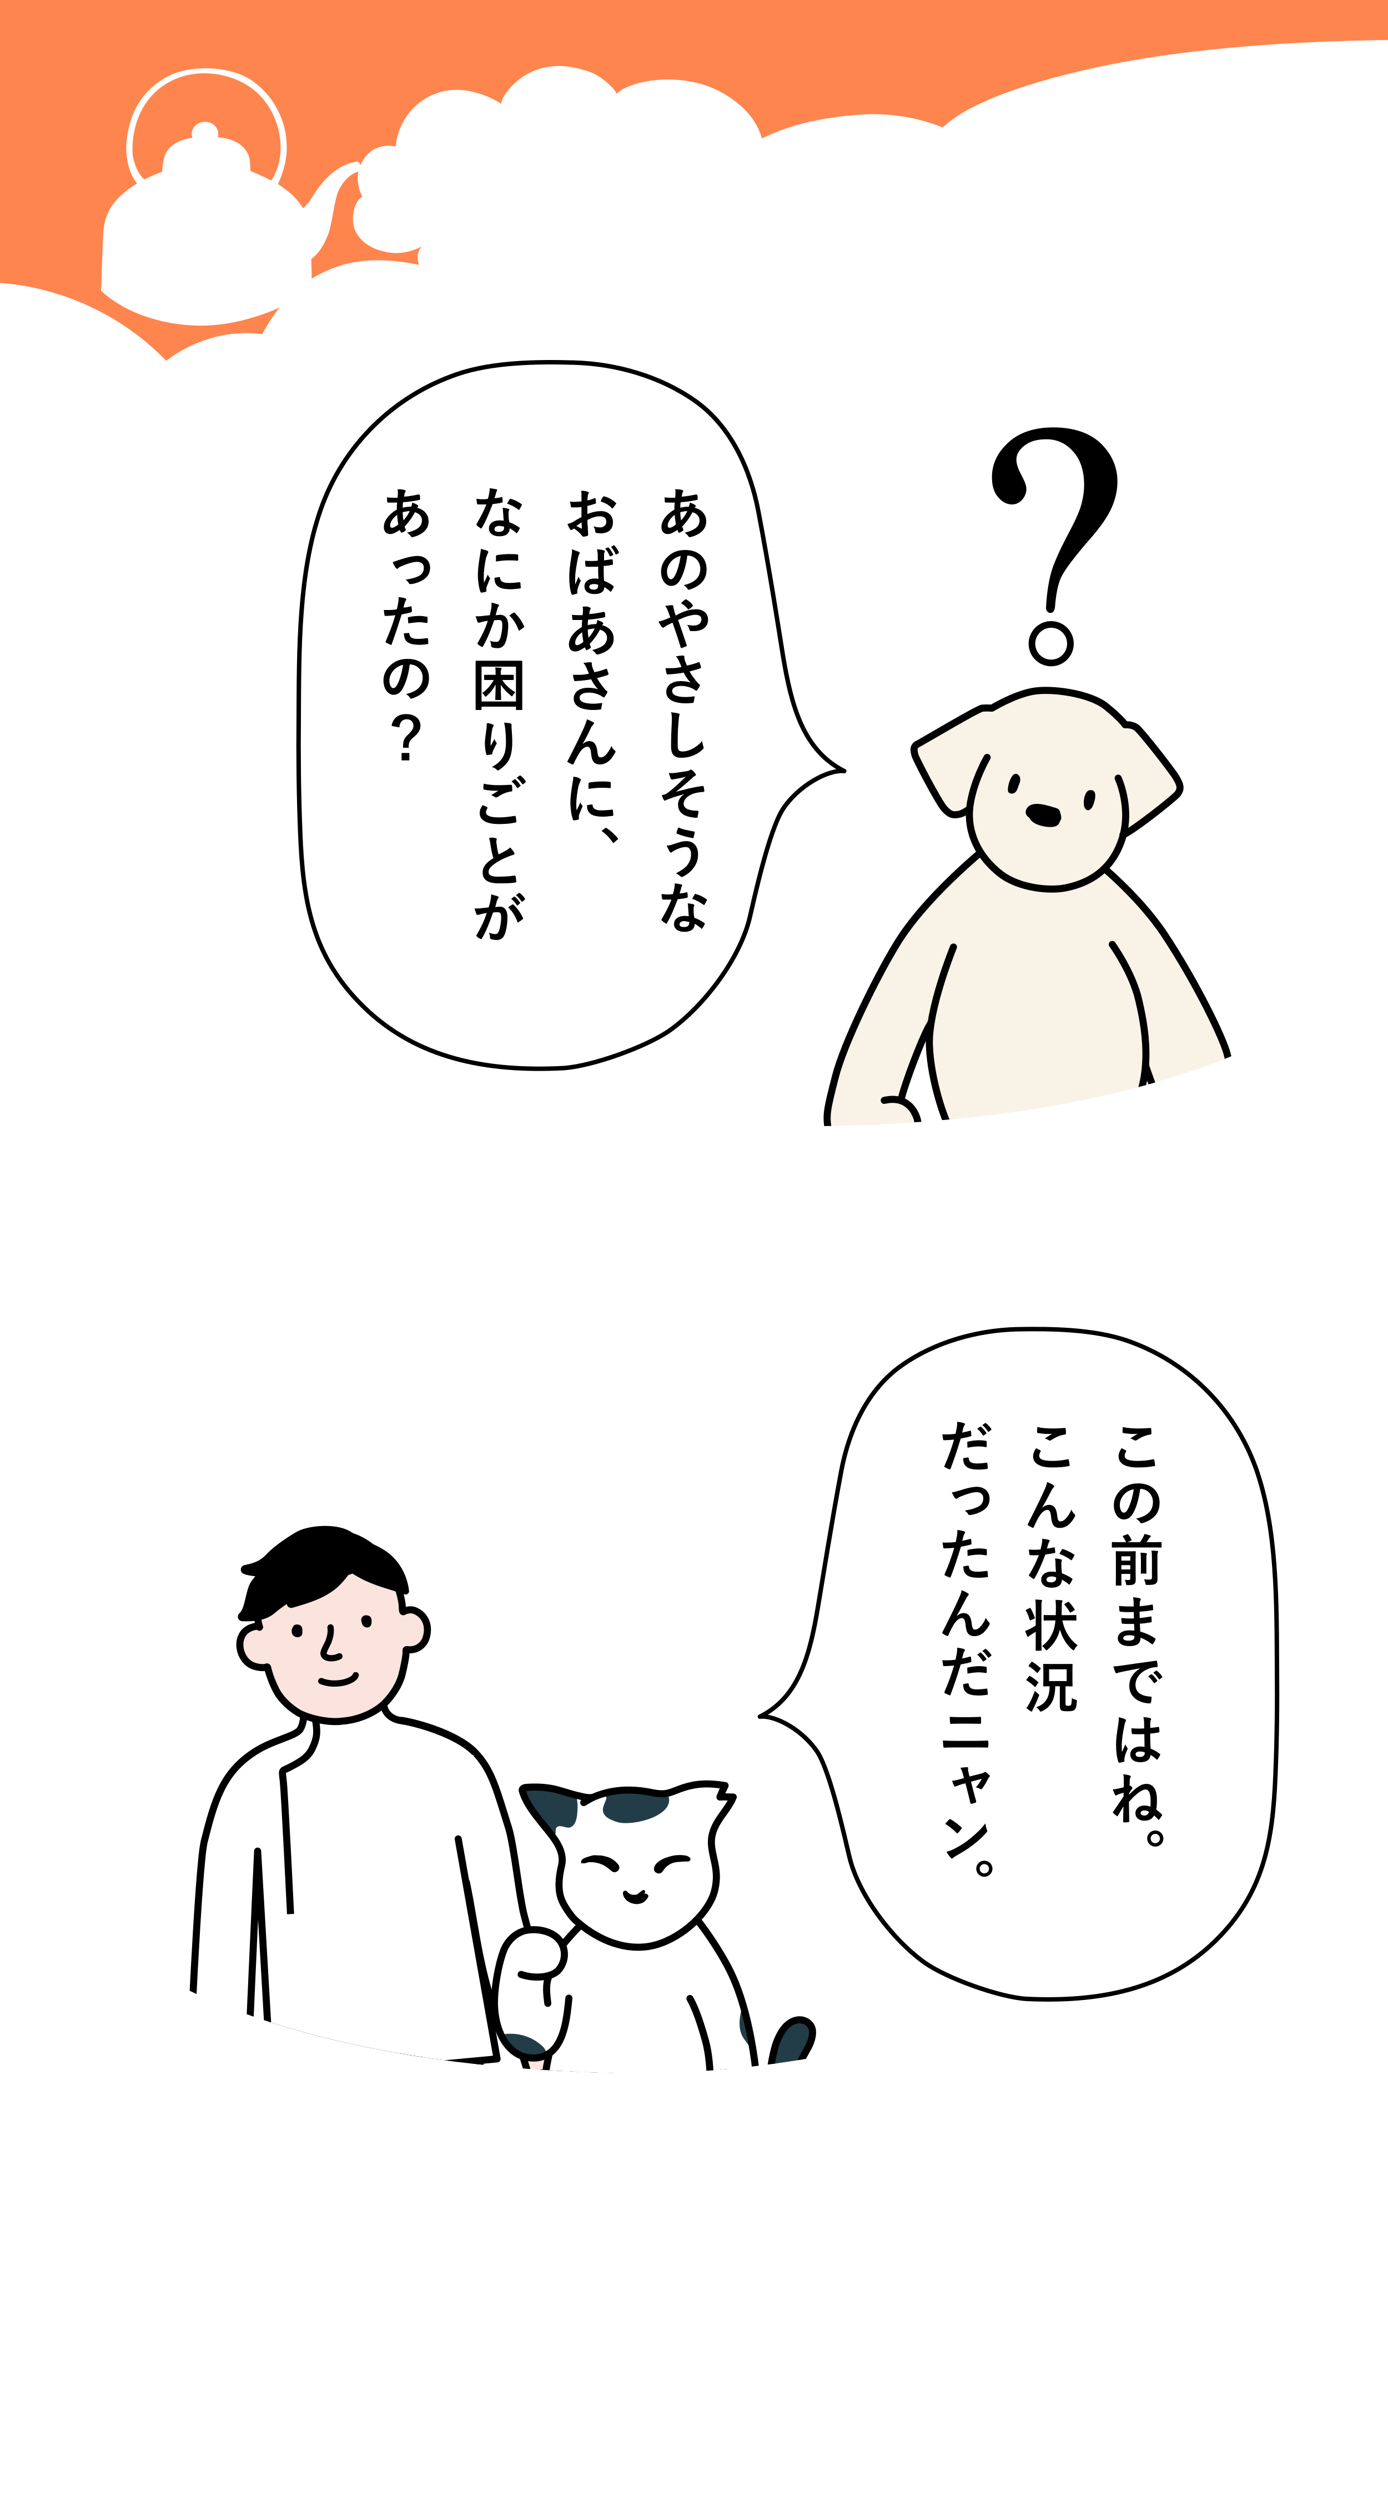 <?xml version="1.0" encoding="UTF-8"?>
<svg id="_レイヤー_1" data-name="レイヤー 1" xmlns="http://www.w3.org/2000/svg" width="375" height="675" xmlns:xlink="http://www.w3.org/1999/xlink" version="1.1" viewBox="0 0 375 675">
  <defs>
    <style>
      .cls-1, .cls-2, .cls-3, .cls-4 {
        fill: none;
      }

      .cls-1, .cls-5, .cls-6, .cls-7, .cls-3, .cls-8, .cls-9, .cls-10, .cls-4, .cls-11, .cls-12, .cls-13, .cls-14 {
        stroke: #000;
        stroke-linejoin: round;
      }

      .cls-1, .cls-6, .cls-3, .cls-8, .cls-14 {
        stroke-width: 1.908px;
      }

      .cls-15 {
        fill: #ff854e;
      }

      .cls-15, .cls-16, .cls-2, .cls-17, .cls-18, .cls-19 {
        stroke-width: 0px;
      }

      .cls-16, .cls-6 {
        fill: #223d48;
      }

      .cls-20 {
        clip-path: url(#clippath);
      }

      .cls-5 {
        stroke-width: 1.527px;
      }

      .cls-5, .cls-6, .cls-7, .cls-3, .cls-8, .cls-9, .cls-10, .cls-4, .cls-11, .cls-12, .cls-13, .cls-14 {
        stroke-linecap: round;
      }

      .cls-5, .cls-17, .cls-9, .cls-10, .cls-11, .cls-13 {
        fill: #000;
      }

      .cls-7 {
        stroke-width: 1.796px;
      }

      .cls-7, .cls-12, .cls-18, .cls-14 {
        fill: #fff;
      }

      .cls-21 {
        clip-path: url(#clippath-1);
      }

      .cls-22 {
        clip-path: url(#clippath-4);
      }

      .cls-23 {
        clip-path: url(#clippath-3);
      }

      .cls-24 {
        clip-path: url(#clippath-2);
      }

      .cls-25 {
        clip-path: url(#clippath-7);
      }

      .cls-26 {
        clip-path: url(#clippath-6);
      }

      .cls-27 {
        clip-path: url(#clippath-5);
      }

      .cls-8 {
        fill: #fbe4de;
      }

      .cls-9 {
        stroke-width: 1.836px;
      }

      .cls-10 {
        stroke-width: 2.478px;
      }

      .cls-4 {
        stroke-width: 1.696px;
      }

      .cls-11 {
        stroke-width: .008px;
      }

      .cls-12 {
        stroke-width: 1.2px;
      }

      .cls-13 {
        stroke-width: .401px;
      }

      .cls-19 {
        fill: #f9f2e7;
      }
    </style>
    <clipPath id="clippath">
      <rect class="cls-2" width="375" height="675"/>
    </clipPath>
    <clipPath id="clippath-1">
      <rect class="cls-2" width="750" height="675"/>
    </clipPath>
    <clipPath id="clippath-2">
      <rect class="cls-2" width="750" height="675"/>
    </clipPath>
    <clipPath id="clippath-3">
      <rect class="cls-2" width="750" height="675"/>
    </clipPath>
    <clipPath id="clippath-4">
      <rect class="cls-2" width="750" height="675"/>
    </clipPath>
    <clipPath id="clippath-5">
      <path class="cls-2" d="M360.7,270.2c-30.5,21.2-73.5,30.3-116.3,33-31.4,2-53.7.6-83.5-5.4v-156.2h199.8v128.6Z"/>
    </clipPath>
    <clipPath id="clippath-6">
      <path class="cls-2" d="M30.9,525.9c30.5,21.2,73.5,30.3,116.3,33,31.4,2,53.7.6,83.5-5.4v-156.3H30.9v128.7Z"/>
    </clipPath>
    <clipPath id="clippath-7">
      <path class="cls-2" d="M30.9,525.9c30.5,21.2,73.5,30.3,116.3,33,31.4,2,53.7.6,83.5-5.4v-156.3H30.9v128.7Z"/>
    </clipPath>
  </defs>
  <g class="cls-20">
    <g>
      <rect class="cls-15" width="750" height="675"/>
      <g>
        <g class="cls-21">
          <path class="cls-18" d="M114.3,66.4c-1.7,1-1.7,3.6-1,5.4,1.1,2.9,4,4.3,6.9,5.1,38.4,10,82.8-23,85.1-29.4,3.1-8.7-.4-17.4-11.2-23-10.2-5.2-23.8-2.9-27.5.8-.9-2-4.8-5-6.8-5.7-7.7-3-15.5-2.4-21.3,3.4-1.8,1.8-3,3.8-3.1,5-4.9-3.1-11.5-4.9-17.2-2.9-6.8,2.3-10.8,8.4-11.3,14.5-2.1-.6-4.9-.1-6.6,1.2s-2.8,3.1-3.4,5.2c-.6,2.3-.1,5.1,1,7.1-2.4,1.3-3,5.9-2.2,8.5,1,3,3.9,5.1,6.6,5.9,4.2,1.4,7.9,1,12-1.1Z"/>
        </g>
        <g class="cls-24">
          <path class="cls-18" d="M70.2,91.4c5.5-10.6,12.1-16.5,21.5-19.6s21.5-1.1,30.8,2.5c6.9-10.6,13.5-16.4,25.2-21.4s28-2.5,39.3,3.3c6.4-12.7,18.6-23.6,46.2-25.3,7.3-.4,14.7.8,21.5,3.5,8.8-8.4,30.6-13.9,42.5-16.4,32-6.9,76.6-8,104.1-6.8,29.2,1.3,85.8,3.9,109.1,18.7,9.4-8,26.6-10.1,39.2-7.4,14.6,3.1,27.9,13.3,30.5,25.1,17.6-18.5,36.9-29.7,79.7-30.6,26.8-.5,53.7,8.2,74.6,24.9,2.6-1.7,11.1-3.4,18.5-1.1,5.1,1.6,10.7,5.8,13.4,10.5,12.9-11.3,30.5-14.8,47.6-15.2v638.9H70.2V91.4Z"/>
        </g>
        <g class="cls-23">
          <path class="cls-18" d="M92,100.4c-6.1-6.1-14.4-9.8-23-10.4s-17.3,2.2-24.1,7.4c-13.5-14-33.1-22-52.6-21.1-19.5.8-38.4,10.3-50.8,25.4v573.3H92V100.4Z"/>
        </g>
        <g class="cls-22">
          <g>
            <path class="cls-18" d="M46.1,45.6c-4.4,1.4-8.4,3.2-11.7,5.7-2,1.6-4,3.5-5.2,6.1-.7,1.5-1.2,3.5-1.3,5.6-.2,4.7-.5,11.9-.6,15.5,7.2,6.7,18.5,9.7,28.3,9.4s20.3-4.2,28.6-9.4c.1-5.1-.2-12.2-.6-16.8-.1-1.6-1-4.2-1.7-5.4-1.9-3.2-4-4.6-5.9-6-1.6-1.2-7-3.7-10.1-4.8-6.5,1.8-13.1,1.5-19.8.1Z"/>
            <path class="cls-18" d="M73,72.8c3.9.3,7.8-.6,11-2.8,2.4-1.7,3.8-4.4,4.8-7.1,1-2.8,1.5-9.1,2.8-11.7,1.6-3.1,4.1-5.2,7-5.1-1-1.1-.9-1.4-1.9-2.5-5.5.7-9.4,4.9-12,9.1-1.7,2.7-3,4-5.7,5.6-2.6,1.5-5.9,1.9-8.9,1.4l2.9,13.1Z"/>
            <path class="cls-18" d="M38.4,50.8c-3.6-2.6-4.6-8.5-4.2-12.7.6-5.5,2.6-12.7,10.8-17.3,6.1-3.4,16.8-3.1,22.7.7,4.7,3.1,8.7,8.5,9.6,15.5.7,5.6-.7,9.8-3.2,14.8-.6-.3-1.4-1.4-1.6-2,5.3-6.5,3.9-17-1.7-23.4-5.6-6.4-16.1-8.4-23.8-4.9s-11.4,11.2-11.2,19.6c.1,2.5,1.6,6.7,4.1,8l-1.5,1.7Z"/>
            <path class="cls-18" d="M45.2,40.7c1.6-2.2,4.3-3.2,6.8-3.5-.8-2,.8-4.3,3.4-4.3,2.3,0,4,1.8,3.5,4.2,3.4.2,6.8,1.5,8.2,4.7.6,1.4.4,2.8.6,4.4-8.8,2.8-16.4,2.1-23.9.1.1-1.8.4-4.1,1.4-5.6Z"/>
          </g>
        </g>
      </g>
      <g>
        <path class="cls-13" d="M284.8,164.1c.3-3.6.8-6.5,1.8-8.5s3.7-5.6,8-10.5c2.7-3.1,4.6-5.9,5.6-8.2s1.5-4.6,1.5-6.9c0-3.3-1.1-6.3-3.3-8.9-2.9-3.6-7.6-5.5-13.8-5.5-5,0-9.1,1.3-12,4-2.9,2.6-4.4,5.7-4.4,9.2,0,2.3.5,4,1.6,5.3s2.3,1.9,3.6,1.9c1,0,1.9-.4,2.6-1.2s1.1-1.7,1.1-2.8c0-.9-.5-2.1-1.4-3.8-.9-1.6-1.3-3-1.3-4.1,0-1.4.7-2.7,2.2-3.9,1.5-1.2,3.5-1.8,6.1-1.8,2.9,0,5.4,1.1,7.4,3.4,2,2.2,3,5.3,3,9.1,0,1.9-.3,3.7-.8,5.5s-1.7,4.5-3.5,7.8c-2.3,4.4-3.9,7.9-4.6,10.4s-1.2,5.7-1.4,9.5c0,.6.4,1.2,1,1.2.7,0,.9-.7 1-1.2Z"/>
        <circle class="cls-7" cx="284" cy="173.8" r="5.2"/>
      </g>
      <path class="cls-12" d="M202.6,247.6c-2.6,11.1-12.2,23.8-21.5,30.5-6.3,4.5-21.4,9.9-29.1,10.3-20.2,1-39.3-2.4-53.8-16.6-13.8-13.5-16.4-28.2-17.1-47.4-.4-10.2-.5-20.4-.4-30.5.1-18.2-.1-39.3,6-56.5s19.6-30.5,36.9-36.4c9.3-3.2,21.5-3.4,31.4-3.1,11.4.3,23.3,3.7,32.6,10.2,9.7,6.7,15.1,18.4,17.3,30,3.1,16.3,5.3,30.6,6.6,38.7,2.3,13.9,5.5,25.8,16.6,31.4-4.4-.5-12.5,4-16.6,10.3-3.8,5.9-7.9,24.8-8.9,29.1Z"/>
      <g>
        <path class="cls-12" d="M229.4,501c2.4,10.5,11.6,22.6,20.4,28.9,5.9,4.2,20.3,9.4,27.6,9.8,19.2.9,37.3-2.3,51-15.7,13-12.8,15.5-26.7,16.2-45,.4-9.6.5-19.3.4-29-.1-17.3.1-37.3-5.7-53.6-5.9-16.3-18.6-28.9-35-34.5-8.9-3-20.4-3.2-29.7-3-10.8.3-22.1,3.5-30.9,9.7-9.2,6.4-14.3,17.4-16.4,28.5-2.9,15.5-5,29.1-6.3,36.7-2.2,13.2-5.2,24.5-15.7,29.7,4.2-.5,11.9,3.8,15.7,9.8,3.5,5.7,7.4,23.6,8.4,27.7Z"/>
        <g>
          <path class="cls-17" d="M304.17,391.609c.136.075.151.151.075.271-.226.347-.392.846-.392,1.147,0,.951.981,1.419,3.578,1.419,1.464,0,2.853-.167,4.091-.438.212-.045.287,0,.317.136.075.287.212,1.101.242,1.48.015.135-.075.196-.257.226-1.404.257-2.582.362-4.499.362-3.382,0-5.117-1.087-5.117-3.049,0-.618.226-1.268.8-2.159.392.197.77.393,1.162.605ZM307.582,385.69c1.102,0,2.234-.075,3.2-.135.151-.016.212.045.226.166.046.347.076.77.076,1.284,0,.211-.076.302-.257.317-1.434.212-2.476.709-3.699,1.494-.121.091-.257.136-.378.136-.105,0-.211-.03-.317-.09-.302-.197-.619-.363-1.057-.483.785-.513,1.449-.937,1.978-1.253-.332.045-.8.045-1.238.045-.574,0-1.796-.106-2.642-.257-.136-.03-.196-.09-.196-.271,0-.363.03-.801.061-1.343,1.147.271,2.597.392,4.242.392Z"/>
          <path class="cls-17" d="M308.05,402.011c-.347,2.566-.981,4.922-1.887,6.506-.649,1.133-1.435,1.736-2.566,1.736-1.329,0-2.672-1.419-2.672-3.879,0-1.449.619-2.839,1.706-3.925,1.268-1.268,2.868-1.932,4.906-1.932,3.623,0,5.751,2.234,5.751,5.238,0,2.808-1.585,4.574-4.65,5.495-.317.09-.453.03-.649-.271-.166-.257-.483-.605-1.057-.951,2.551-.604,4.559-1.661,4.559-4.514,0-1.796-1.359-3.502-3.382-3.502h-.06ZM303.717,403.476c-.725.815-1.177,1.827-1.177,2.793,0,1.389.559,2.159,1.026,2.159.392,0,.725-.196,1.132-.921.664-1.223,1.343-3.396,1.6-5.404-1.057.211-1.902.634-2.582,1.374Z"/>
          <path class="cls-17" d="M302.449,417.819c-1.329,0-1.797.029-1.887.029-.151,0-.166-.015-.166-.18v-1.147c0-.151.015-.167.166-.167.091,0,.559.03,1.887.03h1.781c-.257-.544-.468-.936-.846-1.494-.091-.136-.06-.167.106-.242l1.026-.392c.211-.075.226-.075.317.06.347.468.619.891.876,1.449.061.136.061.151-.166.242l-.951.377h3.397c.347-.498.649-.966.921-1.464.136-.272.226-.499.287-.755.528.121,1.087.257,1.51.408.136.061.212.106.212.212,0,.075-.061.136-.136.196-.105.075-.181.167-.408.528-.166.257-.377.559-.619.876h1.993c1.344,0,1.812-.03,1.902-.03.151,0,.166.016.166.167v1.147c0,.166-.015.18-.166.18-.091,0-.559-.029-1.902-.029h-9.299ZM306.812,424.385c0,.77.03,1.571.03,2.023,0,.573-.045.981-.362,1.252-.226.197-.604.303-1.706.317-.483,0-.483.015-.559-.453-.075-.377-.181-.709-.347-.966.408.03.619.045,1.012.045.408,0,.498-.09.498-.393v-1.252h-2.415v1.056c0,1.239.03,1.842.03,1.918,0,.151-.015.166-.166.166h-1.208c-.151,0-.166-.015-.166-.166,0-.091.03-.664.03-1.963v-4.982c0-1.298-.03-1.902-.03-2.008,0-.136.015-.151.166-.151.106,0,.468.03,1.585.03h1.902c1.117,0,1.479-.03,1.57-.03.151,0,.166.015.166.151,0,.09-.03.785-.03,2.128v3.276ZM302.962,420.204v1.162h2.415v-1.162h-2.415ZM305.378,423.751v-1.162h-2.415v1.162h2.415ZM308.246,421.366c0-.875-.015-1.435-.106-2.144.543.016.997.061,1.51.121.151.015.212.075.212.166,0,.121-.06.242-.091.347-.06.212-.06.513-.06,1.495v1.781c0,1.011.03,1.494.03,1.585,0,.151-.015.151-.166.151h-1.193c-.151,0-.166,0-.166-.151,0-.106.03-.573.03-1.585v-1.767ZM312.7,423.6c0,1.072.03,1.872.03,2.627,0,.74-.136,1.117-.528,1.374-.408.257-.815.332-2.174.332-.468,0-.468.015-.574-.468-.091-.422-.212-.755-.408-1.056.528.06.951.075,1.525.075.468,0,.649-.106.649-.589v-5.208c0-.86-.03-1.51-.121-2.038.559.015,1.042.045,1.555.106.151.015.242.09.242.166,0,.121-.06.212-.106.317-.075.181-.09.498-.09,1.449v2.913Z"/>
          <path class="cls-17" d="M306.39,438.457c-1.042.03-2.068.03-3.11-.061-.166,0-.226-.06-.241-.256-.061-.332-.091-.937-.091-1.284,1.117.136,2.264.166,3.396.121-.015-.573-.015-1.162-.03-1.735-1.449.045-2.536.045-3.608-.076-.166,0-.242-.06-.257-.211-.046-.377-.075-.74-.106-1.359,1.314.151,2.627.151,3.955.151,0-.559-.015-.951-.03-1.464-.03-.347-.06-.619-.181-1.011.8.045,1.449.135,1.902.271.181.061.272.271.166.453-.106.212-.211.468-.226.725-.015.302-.015.513-.03.966,1.404-.106,2.415-.272,3.306-.454.181-.045.242,0,.257.181.06.423.075.831.075,1.102,0,.196-.046.226-.166.242-1.072.18-2.038.302-3.487.392,0,.604.015,1.162.015,1.706,1.147-.075,1.872-.226,2.959-.393.181-.045.227-.015.242.121.015.286.046.785.046,1.238,0,.151-.06.196-.226.212-.997.166-1.691.271-2.959.362.03.695.061,1.435.106,2.129,1.449.408,2.687.951,4,1.827.151.136.151.181.106.363-.106.286-.423.845-.664,1.117-.06.09-.121.121-.196.121-.046,0-.106-.015-.166-.075-.921-.725-1.857-1.253-3.004-1.721-.015,1.63-.997,2.294-3.065,2.294-1.962,0-3.08-.86-3.08-2.114,0-1.222,1.193-2.143,3.02-2.143.377,0,.74,0,1.449.06-.03-.663-.06-1.283-.075-1.796ZM305.091,441.506c-1.102,0-1.631.317-1.631.801,0,.392.453.679,1.495.679.604,0,1.162-.181,1.374-.453.121-.167.166-.423.166-.846-.438-.106-.981-.181-1.404-.181Z"/>
          <path class="cls-17" d="M308.005,450.436c-1.842.347-3.457.664-5.072.997-.574.135-.725.166-.951.241-.106.046-.212.121-.332.121-.106,0-.226-.091-.287-.227-.196-.407-.362-.936-.559-1.63.77-.03,1.223-.091,2.4-.257,1.857-.272,5.178-.77,9.073-1.284.226-.03.302.061.317.167.075.347.151.905.166,1.328,0,.181-.091.226-.287.226-.709.046-1.193.121-1.842.332-2.566.876-3.85,2.643-3.85,4.454,0,1.948,1.389,3.004,4.016,3.171.242,0,.332.06.332.226,0,.392-.06.92-.166,1.298-.045.226-.106.317-.287.317-2.657,0-5.571-1.525-5.571-4.664,0-2.144,1.072-3.593,2.899-4.786v-.03ZM310.994,452.066c.075-.061.136-.045.226.03.468.362,1.011.966,1.434,1.615.06.091.06.167-.045.242l-.634.467c-.105.075-.181.061-.256-.045-.453-.695-.936-1.268-1.525-1.751l.8-.559ZM312.337,451.085c.091-.06.136-.045.226.03.559.423,1.102,1.027,1.434,1.555.061.091.075.181-.045.271l-.604.468c-.121.09-.196.045-.256-.045-.408-.65-.891-1.223-1.51-1.736l.755-.544Z"/>
          <path class="cls-17" d="M303.974,464.184c.166.091.226.181.226.302,0,.106-.045.212-.106.332-.105.181-.166.393-.271.831-.498,2.279-.755,4.393-.755,5.494,0,.605,0,1.298.046,1.932.302-.694.619-1.343.936-2.098.211.483.332.695.528.951.061.075.091.135.091.211s-.03.151-.091.242c-.528,1.193-.709,1.857-.77,2.294-.06.423-.03.65-.015.801.015.106-.045.151-.181.196-.287.106-.725.197-1.132.257-.166.045-.226.03-.302-.181-.423-1.072-.649-2.868-.649-4.604,0-1.449.121-2.657.619-5.722.075-.528.166-1.177.105-1.781.604.152,1.419.393,1.721.544ZM309.167,468.216c-1.026.029-2.083.06-3.11-.016-.196,0-.257-.045-.272-.196-.06-.363-.105-.905-.105-1.374,1.132.106,2.31.121,3.442.045,0-.543-.015-1.026-.015-1.585-.015-.543-.06-.936-.196-1.479.876.075,1.328.135,1.827.286.166.046.271.121.271.257,0,.075-.03.121-.09.257-.061.136-.106.332-.121.528-.03.513-.03.906-.03,1.6.709-.06,1.494-.166,2.144-.271.181-.045.211.016.242.181.06.271.091.755.091,1.072,0,.136-.06.212-.166.226-.543.136-1.54.257-2.325.317,0,1.69.03,2.747.105,4.045.891.363,1.661.786,2.506,1.449.136.091.151.136.075.303-.196.392-.438.814-.694,1.162-.045.06-.091.09-.136.09-.046,0-.091-.03-.136-.075-.468-.438-.966-.815-1.63-1.207-.121,1.268-.981,1.963-2.763,1.963-1.736,0-2.703-.815-2.703-2.114,0-1.239,1.118-2.129,2.642-2.129.392,0,.845.046,1.208.121-.03-1.163-.046-2.265-.061-3.457ZM307.945,472.91c-.71,0-1.132.257-1.132.724,0,.468.332.755,1.222.755.755,0,1.238-.438,1.238-.982,0-.106,0-.181-.015-.302-.483-.151-.891-.196-1.313-.196Z"/>
          <path class="cls-17" d="M305.257,482.121c.045-.016.121.015.181.06.151.106.302.242.422.393.061.075.091.135.091.196,0,.075-.045.151-.121.242-.317.408-.513.724-.77,1.162,0,.136,0,.271-.015.377.377-.408.815-.83,1.479-1.374,1.147-.966,2.098-1.525,3.186-1.525,1.857,0,2.868,1.449,2.868,4.333,0,1.177-.075,1.992-.181,2.626.498.363,1.012.77,1.495,1.253.105.106.121.181.06.271-.242.423-.543.861-.8,1.163-.046.045-.075.075-.121.075-.03,0-.075-.03-.136-.106-.272-.348-.679-.74-1.087-1.087-.544.981-1.374,1.403-2.672,1.403-1.359,0-2.37-.785-2.37-1.992,0-1.239,1.026-2.099,2.34-2.099.498,0,1.087.075,1.691.302.06-.528.075-1.026.075-1.464,0-2.128-.498-3.17-1.328-3.17-.559,0-1.223.302-2.038.936-.846.649-1.646,1.434-2.506,2.43.046,2.25.06,3.744.091,5.254,0,.135-.06.181-.257.196-.332.061-.755.075-1.177.075-.136,0-.212-.09-.212-.257,0-.981.03-2.385.076-4.076-.453.785-1.027,1.736-1.48,2.506-.06.106-.106.151-.166.151-.046,0-.091-.03-.166-.075-.272-.167-.68-.528-.981-.831-.045-.045-.075-.075-.075-.121s.046-.106.091-.166c1.026-1.525,1.872-2.748,2.808-4.121.015-.363.015-.709.015-1.027-.589.167-1.026.287-1.464.453-.106.046-.242.106-.332.181s-.181.121-.242.121c-.105,0-.211-.075-.271-.197-.166-.286-.393-.891-.619-1.48.317,0,.589-.029.891-.075.498-.105,1.238-.256,2.083-.467,0-.709.015-1.147.015-2.008,0-.604-.03-1.057-.151-1.54.785.121,1.343.212,1.736.348.181.06.287.166.287.302,0,.06-.03.135-.075.226-.091.166-.151.347-.181.589-.015.377-.045.905-.075,1.676l.091-.045ZM309.182,488.823c-.604,0-1.026.271-1.026.649,0,.423.377.725,1.011.725.634,0,1.042-.317,1.268-.966-.332-.287-.725-.408-1.253-.408Z"/>
          <path class="cls-17" d="M314.315,496.404c0,1.208-.981,2.174-2.189,2.174s-2.189-.966-2.189-2.174c0-1.207.981-2.173,2.189-2.173s2.189.966,2.189,2.173ZM310.873,496.404c0,.709.543,1.253,1.253,1.253.709,0,1.253-.544,1.253-1.253s-.543-1.253-1.253-1.253c-.71,0-1.253.544-1.253,1.253Z"/>
          <path class="cls-17" d="M281.079,391.609c.136.075.151.151.075.271-.226.347-.392.846-.392,1.147,0,.951.981,1.419,3.578,1.419,1.464,0,2.853-.167,4.091-.438.212-.045.287,0,.317.136.075.287.212,1.101.242,1.48.015.135-.075.196-.257.226-1.404.257-2.582.362-4.499.362-3.382,0-5.117-1.087-5.117-3.049,0-.618.226-1.268.8-2.159.392.197.77.393,1.162.605ZM284.491,385.69c1.102,0,2.234-.075,3.2-.135.151-.016.212.045.226.166.046.347.076.77.076,1.284,0,.211-.076.302-.257.317-1.434.212-2.476.709-3.699,1.494-.121.091-.257.136-.378.136-.105,0-.211-.03-.317-.09-.302-.197-.619-.363-1.057-.483.785-.513,1.449-.937,1.978-1.253-.332.045-.8.045-1.238.045-.574,0-1.796-.106-2.642-.257-.136-.03-.196-.09-.196-.271,0-.363.03-.801.061-1.343,1.147.271,2.597.392,4.242.392Z"/>
          <path class="cls-17" d="M281.577,407.084c.604-.499,1.253-.77,1.842-.77,1.631,0,2.038,1.404,2.204,2.853.121,1.102.302,1.6.876,1.6.543,0,.997-.271,1.419-.725.529-.559,1.147-1.434,1.525-2.461.302.68.604.982.876,1.253.121.106.166.212.166.317,0,.09-.015.166-.061.256-.302.634-.8,1.329-1.298,1.872-.755.815-1.736,1.268-2.778,1.268-1.525,0-2.174-.801-2.37-2.929-.136-1.51-.468-1.947-.996-1.947-.649,0-1.298.483-1.902,1.283-.543.725-1.177,1.963-1.766,3.351-.091.212-.166.242-.362.181-.408-.166-.815-.377-1.163-.649-.091-.061-.136-.136-.136-.196,0-.061.03-.136.075-.212,2.204-4.317,3.593-7.201,4.423-9.088.438-.997.634-1.525.755-2.204.709.287,1.283.559,1.691.846.136.09.211.196.211.317,0,.091-.06.197-.166.302-.181.197-.332.423-.468.65-.966,1.857-1.781,3.441-2.612,4.8l.015.03Z"/>
          <path class="cls-17" d="M284.733,417.788c.136-.045.196-.045.226.121.075.377.121.83.136,1.223,0,.135-.061.166-.181.18-.815.167-1.555.272-2.491.408-.966,2.552-1.857,4.635-2.944,6.477-.06.106-.105.151-.166.151-.045,0-.105-.03-.181-.075-.347-.212-.785-.528-1.042-.77-.075-.061-.106-.106-.106-.166,0-.046.015-.106.075-.181,1.132-1.872,1.932-3.457,2.611-5.269-.573.03-1.042.03-1.51.03-.332,0-.453,0-.83-.016-.151,0-.181-.045-.212-.241-.075-.287-.121-.785-.151-1.284.619.045.966.061,1.404.061.588,0,1.042-.016,1.736-.075.181-.634.287-1.147.392-1.691.091-.528.091-.755.091-1.223.649.091,1.298.181,1.766.317.151.03.242.121.242.226,0,.121-.045.196-.136.287-.091.121-.151.257-.242.559-.106.363-.226.83-.363,1.283.589-.06,1.283-.196,1.872-.332ZM285.155,421.834c-.015-.408-.03-.649-.121-1.072.74.075,1.132.136,1.646.287.136.03.211.106.211.242,0,.029-.03.135-.091.317-.06.181-.075.363-.06.619,0,.891.046,1.539.166,2.566,1.087.438,1.827.77,2.717,1.404.151.106.166.166.091.317-.226.468-.438.846-.694,1.223-.046.075-.091.106-.136.106-.045,0-.09-.03-.151-.09-.664-.574-1.222-.906-1.842-1.269,0,1.51-1.087,2.205-2.808,2.205-1.66,0-2.778-.846-2.778-2.144,0-1.313,1.087-2.204,2.793-2.204.287,0,.709.015,1.193.09-.091-.966-.121-1.887-.136-2.597ZM284.083,425.639c-.755,0-1.343.302-1.343.875,0,.483.423.725,1.283.725.815,0,1.314-.438,1.314-1.072,0-.136,0-.212-.015-.302-.363-.121-.77-.226-1.238-.226ZM286.891,418.377c.091-.151.166-.166.317-.106.891.242,2.083.846,2.959,1.42.09.06.136.105.136.166,0,.045-.015.106-.06.181-.151.332-.423.8-.634,1.117-.046.075-.091.106-.136.106-.045,0-.075-.016-.136-.061-.891-.604-1.978-1.268-3.125-1.645.256-.453.483-.905.679-1.178Z"/>
          <path class="cls-17" d="M279.826,434.155c0-1.072-.015-1.54-.121-2.279.589.015,1.072.045,1.601.105.151.016.242.075.242.151,0,.106-.046.197-.091.303-.075.196-.091.573-.091,1.676v8.755c0,1.722.03,2.582.03,2.657,0,.151-.015.166-.166.166h-1.253c-.166,0-.181-.015-.181-.166,0-.091.03-.936.03-2.642v-2.325c-.498.347-.981.634-1.464.936-.211.121-.332.242-.392.317s-.136.136-.211.136-.181-.046-.226-.152c-.181-.422-.393-.966-.559-1.449.317-.105.589-.226.846-.347.815-.377,1.419-.709,2.008-1.117v-4.725ZM278.181,434.17c.166-.075.196-.06.272.075.453.801.785,1.571,1.117,2.506.06.151.03.211-.166.302l-.905.408c-.196.09-.242.09-.287-.075-.287-.921-.589-1.736-1.026-2.506-.075-.151-.06-.196.121-.286l.876-.423ZM284.189,437.521c-1.464,0-1.963.03-2.053.03-.151,0-.166-.015-.166-.166v-1.162c0-.152.015-.167.166-.167.091,0,.589.03,2.053.03h1.057c.015-.619.03-1.284.03-2.008,0-.921-.03-1.419-.105-2.114.559.015,1.117.045,1.645.106.166.015.242.09.242.181,0,.135-.045.211-.106.317-.075.151-.09.377-.09,1.494,0,.68-.015,1.359-.046,2.023h1.781c1.449,0,1.963-.03,2.053-.03.136,0,.151.015.151.167v1.162c0,.151-.015.166-.151.166-.091,0-.604-.03-2.053-.03h-1.57c.543,2.853,2.038,5.193,4.106,6.688-.302.287-.604.68-.815,1.088-.106.196-.181.302-.272.302-.075,0-.166-.061-.317-.181-1.555-1.284-2.732-3.2-3.366-5.45-.06.302-.151.589-.226.846-.68,1.993-1.691,3.336-3.095,4.574-.166.136-.257.212-.332.212-.091,0-.151-.091-.287-.271-.257-.363-.574-.695-.861-.921,1.359-.997,2.31-2.189,3.05-4.152.271-.77.438-1.661.543-2.733h-.966ZM288.492,432.539c.091-.06.136-.075.181-.075.046,0,.091.046.151.106.498.513,1.057,1.208,1.51,1.948.076.135.076.166-.105.286l-.891.529c-.075.06-.136.09-.181.09-.045,0-.075-.03-.121-.121-.438-.77-.906-1.404-1.419-1.993-.105-.121-.091-.181.091-.287l.785-.483Z"/>
          <path class="cls-17" d="M278,452.609c.105-.136.136-.151.287-.075.74.438,1.48.951,2.189,1.6.121.106.106.136-.015.302l-.649.891c-.136.181-.181.196-.302.075-.649-.664-1.404-1.223-2.159-1.706-.136-.075-.121-.121,0-.271l.649-.815ZM278.075,459.99c.483-.845.981-2.008,1.525-3.487.211.241.528.543.815.769.242.197.332.272.332.393,0,.075-.046.166-.106.332-.453,1.178-.966,2.34-1.48,3.336-.136.241-.226.437-.257.573-.03.121-.09.212-.196.212-.075,0-.151-.03-.272-.106-.362-.226-.725-.483-1.147-.846.317-.392.513-.679.785-1.178ZM278.619,448.789c.121-.151.181-.151.302-.075.77.453,1.495,1.011,2.189,1.645.106.091.121.106-.015.302l-.664.906c-.106.151-.166.181-.287.075-.664-.65-1.419-1.284-2.174-1.736-.136-.09-.121-.121,0-.287l.649-.83ZM285.095,455.295c-.03,3.533-1.193,5.676-3.578,6.718-.196.075-.287.136-.363.136-.105,0-.166-.091-.317-.317-.242-.363-.559-.695-.89-.891,2.476-.8,3.593-2.506,3.638-5.646-1.072.016-1.479.03-1.57.03-.151,0-.166-.015-.166-.181,0-.09.03-.513.03-1.51v-2.687c0-.981-.03-1.419-.03-1.525,0-.151.015-.166.166-.166.105,0,.588.029,1.977.029h3.669c1.374,0,1.857-.029,1.948-.029.151,0,.166.015.166.166,0,.091-.03.544-.03,1.525v2.687c0,.997.03,1.42.03,1.51,0,.167-.015.181-.166.181-.091,0-.544-.03-1.736-.03v4.665c0,.332.03.422.151.513.075.061.257.091.664.091.302,0,.543-.091.634-.212.121-.151.226-.618.272-1.902.242.212.574.363.951.453.392.091.423.091.392.468-.091,1.434-.257,1.932-.634,2.279-.332.302-.981.393-1.887.393-.664,0-1.389-.045-1.645-.226-.272-.197-.438-.499-.438-1.284v-5.238h-1.238ZM288.19,450.707h-4.755v3.185h4.755v-3.185Z"/>
          <path class="cls-17" d="M262.08,386.295c.166-.046.226.029.242.151.045.332.09.769.105,1.087.015.196-.03.241-.226.287-.936.256-1.706.422-2.627.573-1.027,3.351-1.797,5.661-2.763,8.167-.075.211-.166.196-.332.151-.151-.061-.891-.377-1.208-.559-.121-.075-.166-.196-.121-.302,1.147-2.642,1.872-4.635,2.611-7.156-.876.091-1.932.167-2.642.167-.226,0-.287-.046-.317-.242-.06-.317-.136-.83-.211-1.374.317.045.498.045,1.117.045.755,0,1.57-.045,2.445-.151.151-.604.272-1.268.378-1.886.06-.454.091-.906.091-1.389.8.121,1.419.226,1.902.423.121.045.166.151.166.241,0,.061,0,.136-.075.242-.121.211-.242.362-.317.604-.151.543-.257,1.056-.363,1.434.589-.105,1.404-.302,2.144-.513ZM261.491,393.511c.151,0,.211.06.226.211.121,1.102.86,1.42,2.31,1.42.846,0,1.932-.136,2.536-.212.121-.015.166.015.181.136.06.392.121.905.121,1.313.015.181,0,.226-.242.241-.513.075-1.419.167-2.098.167-1.932,0-2.959-.271-3.638-.982-.483-.483-.649-1.193-.679-2.068.468-.121,1.087-.226,1.283-.226ZM261.325,389.51c0-.212.045-.257.272-.302.951-.196,2.068-.347,2.944-.347.589,0,1.238.06,1.766.151.212.029.257.045.257.226.03.377.03.8.015,1.207,0,.257-.075.317-.287.272-.528-.106-1.222-.181-1.872-.181-.906,0-2.053.151-3.035.347-.03-.528-.06-1.072-.06-1.374ZM264.812,385.207c.075-.06.136-.045.226.03.468.363,1.011.966,1.434,1.616.06.09.06.166-.045.241l-.634.468c-.105.075-.181.06-.256-.046-.453-.694-.936-1.268-1.525-1.751l.8-.559ZM266.156,384.226c.091-.061.136-.045.226.03.559.422,1.102,1.026,1.434,1.555.061.09.075.18-.045.271l-.604.467c-.121.091-.196.046-.256-.045-.408-.649-.891-1.223-1.51-1.735l.755-.544Z"/>
          <path class="cls-17" d="M259.513,402.358c1.857-.618,3.321-.92,4.408-.92,2.053,0,3.442,1.343,3.442,3.23,0,1.54-.725,2.612-2.159,3.382-.785.438-1.842.861-3.125.997-.272.046-.392-.015-.498-.211-.166-.303-.438-.634-.921-.997,1.766-.272,2.597-.528,3.638-1.042.86-.453,1.359-1.163,1.359-2.25,0-1.072-.664-1.66-1.872-1.66-1.042,0-2.627.513-4.272,1.177-.377.167-.679.348-.845.468-.121.106-.211.151-.302.151-.136,0-.242-.091-.392-.271-.347-.438-.574-.966-.815-1.465.755-.121,1.494-.317,2.355-.589Z"/>
          <path class="cls-17" d="M262.125,415.509c.166-.045.226.03.242.151.045.332.091.77.106,1.087.015.197-.03.242-.226.287-.936.257-1.706.422-2.627.574-1.026,3.351-1.796,5.661-2.762,8.166-.076.212-.166.197-.332.151-.151-.06-.891-.377-1.208-.559-.121-.075-.166-.196-.121-.302,1.147-2.642,1.872-4.635,2.612-7.155-.876.09-1.932.166-2.642.166-.226,0-.287-.045-.317-.241-.06-.317-.136-.831-.211-1.374.317.045.498.045,1.117.045.755,0,1.57-.045,2.446-.151.151-.604.271-1.268.377-1.887.06-.453.091-.905.091-1.389.8.121,1.419.226,1.902.422.121.045.166.151.166.242,0,.06,0,.135-.075.241-.121.212-.242.363-.317.604-.151.544-.257,1.057-.362,1.435.588-.106,1.404-.302,2.144-.513ZM261.536,422.725c.151,0,.212.061.227.212.121,1.102.86,1.419,2.31,1.419.845,0,1.932-.136,2.536-.212.121-.015.166.016.181.136.06.393.121.905.121,1.313.015.181,0,.227-.242.242-.513.075-1.495.166-2.053.166-1.977,0-3.004-.271-3.683-.981-.483-.483-.649-1.193-.68-2.069.468-.121,1.087-.226,1.283-.226ZM261.37,418.725c0-.212.046-.257.272-.303.951-.196,2.068-.347,2.944-.347.588,0,1.238.061,1.766.151.211.03.256.045.256.226.03.377.03.801.015,1.208,0,.257-.075.317-.287.271-.529-.106-1.223-.181-1.872-.181-.906,0-2.053.151-3.034.348-.03-.529-.061-1.072-.061-1.374Z"/>
          <path class="cls-17" d="M258.486,436.298c.604-.498,1.253-.769,1.842-.769,1.631,0,2.038,1.403,2.204,2.853.121,1.102.302,1.6.876,1.6.543,0,.997-.271,1.419-.724.529-.559,1.147-1.435,1.525-2.461.302.679.604.981.876,1.252.121.106.166.212.166.317,0,.09-.015.166-.061.257-.302.634-.8,1.329-1.298,1.872-.755.815-1.736,1.268-2.778,1.268-1.525,0-2.174-.8-2.37-2.928-.136-1.51-.468-1.948-.996-1.948-.649,0-1.298.483-1.902,1.284-.543.724-1.177,1.963-1.766,3.351-.091.212-.166.241-.362.181-.408-.167-.815-.377-1.163-.65-.091-.06-.136-.135-.136-.196s.03-.136.075-.212c2.204-4.317,3.593-7.2,4.423-9.088.438-.997.634-1.525.755-2.205.709.287,1.283.559,1.691.846.136.091.211.197.211.317,0,.09-.06.196-.166.302-.181.196-.332.422-.468.649-.966,1.857-1.781,3.442-2.612,4.801l.015.029Z"/>
          <path class="cls-17" d="M262.08,447.29c.166-.045.226.03.242.151.045.332.09.77.105,1.087.015.197-.03.242-.226.287-.936.257-1.706.422-2.627.574-1.027,3.351-1.797,5.661-2.763,8.166-.075.212-.166.197-.332.151-.151-.06-.891-.377-1.208-.559-.121-.075-.166-.196-.121-.302,1.147-2.642,1.872-4.635,2.611-7.155-.876.09-1.932.166-2.642.166-.226,0-.287-.045-.317-.241-.06-.317-.136-.831-.211-1.374.317.045.498.045,1.117.045.755,0,1.57-.045,2.445-.151.151-.604.272-1.268.378-1.887.06-.453.091-.905.091-1.389.8.121,1.419.226,1.902.422.121.045.166.151.166.242,0,.06,0,.135-.075.241-.121.212-.242.363-.317.604-.151.544-.257,1.057-.363,1.435.589-.106,1.404-.302,2.144-.513ZM261.491,454.506c.151,0,.211.061.226.212.121,1.102.86,1.419,2.31,1.419.846,0,1.932-.136,2.536-.212.121-.015.166.016.181.136.06.393.121.905.121,1.313.015.181,0,.227-.242.242-.513.075-1.419.166-2.098.166-1.932,0-2.959-.271-3.638-.981-.483-.483-.649-1.193-.679-2.069.468-.121,1.087-.226,1.283-.226ZM261.325,450.506c0-.212.045-.257.272-.303.951-.196,2.068-.347,2.944-.347.589,0,1.238.061,1.766.151.212.03.257.045.257.226.03.377.03.801.015,1.208,0,.257-.075.317-.287.271-.528-.106-1.222-.181-1.872-.181-.906,0-2.053.151-3.035.348-.03-.529-.06-1.072-.06-1.374ZM264.812,446.204c.075-.061.136-.045.226.03.468.362,1.011.966,1.434,1.615.06.091.06.167-.045.242l-.634.467c-.105.075-.181.061-.256-.045-.453-.695-.936-1.268-1.525-1.751l.8-.559ZM266.156,445.222c.091-.06.136-.045.226.03.559.423,1.102,1.027,1.434,1.555.061.09.075.181-.045.271l-.604.468c-.121.09-.196.045-.256-.045-.408-.65-.891-1.223-1.51-1.736l.755-.544Z"/>
          <path class="cls-17" d="M257.823,471.809c-.981,0-1.978.015-2.718.075-.151,0-.196-.091-.226-.287-.06-.347-.091-.86-.136-1.661,1.087.075,2.174.091,3.125.091h5.495c1.676,0,2.702-.046,3.396-.075.196,0,.242.075.242.271.03.422.03.891,0,1.313,0,.226-.03.317-.227.317-.725-.03-2.279-.045-3.306-.045h-5.646ZM259.211,465.393c-.951,0-1.615.03-2.31.061-.151,0-.196-.091-.211-.317-.076-.468-.091-.981-.091-1.6.951.075,1.66.09,2.566.09h2.989c1.162,0,2.068-.045,2.717-.075.121,0,.166.075.166.257.03.438.03.906,0,1.343-.015.212-.046.287-.196.287-.709-.03-1.676-.045-2.642-.045h-2.989Z"/>
          <path class="cls-17" d="M259.951,481.713c-.468.121-1.147.362-1.66.589-.121.045-.196.075-.272.075-.106,0-.181-.061-.257-.212-.151-.271-.317-.695-.528-1.329.74-.09,1.479-.287,2.294-.498l.906-.242-.332-1.268c-.121-.438-.257-.905-.619-1.525.619-.075,1.374-.166,1.766-.166.242,0,.347.09.317.302-.045.241-.045.543.091,1.087l.287,1.132,3.276-.83c.347-.09.543-.151.755-.332.061-.06.121-.09.181-.09.075,0,.166.06.257.135.242.181.664.513.891.755.075.075.121.151.121.226,0,.106-.06.196-.166.302-.151.151-.181.212-.242.317-.528,1.027-1.011,1.932-1.706,2.839-.075.09-.136.135-.226.135-.06,0-.121-.015-.226-.075-.257-.151-.574-.302-1.208-.453.619-.694,1.193-1.494,1.6-2.31l-2.914.77.695,2.732c.257.951.468,1.691.694,2.537.06.226-.015.332-.196.408-.302.135-.649.226-.997.302-.196.045-.317.029-.377-.226-.181-.846-.392-1.676-.604-2.521l-.709-2.793-.891.226Z"/>
          <path class="cls-17" d="M256.434,491.27c.06-.075.136-.121.211-.121.06,0,.121.03.196.075.77.408,2.023,1.329,2.883,2.144.091.09.136.151.136.212,0,.06-.03.121-.091.196-.226.302-.725.905-.936,1.132-.075.075-.121.121-.181.121s-.121-.046-.196-.121c-.906-.936-1.993-1.796-3.08-2.461.332-.408.77-.875,1.057-1.178ZM257.747,499.227c1.842-.951,2.823-1.585,4.348-2.808,1.842-1.494,2.853-2.461,4.137-4.106.091.755.226,1.268.423,1.766.045.106.075.196.075.287,0,.135-.075.257-.242.453-.8.936-2.098,2.144-3.472,3.2-1.253.981-2.521,1.827-4.559,2.959-.68.408-.876.559-1.012.694-.091.091-.181.151-.271.151-.076,0-.166-.06-.257-.166-.378-.422-.846-1.042-1.208-1.676.77-.212,1.238-.347,2.038-.755Z"/>
          <path class="cls-17" d="M268.133,504.557c0,1.207-.981,2.173-2.189,2.173s-2.189-.966-2.189-2.173c0-1.208.981-2.174,2.189-2.174s2.189.966,2.189,2.174ZM264.691,504.557c0,.709.543,1.252,1.253,1.252.709,0,1.253-.543,1.253-1.252,0-.71-.543-1.253-1.253-1.253-.71,0-1.253.543-1.253,1.253Z"/>
        </g>
      </g>
      <g class="cls-27">
        <g>
          <path class="cls-19" d="M313.1,301.1c-.4,2.1-.4,4.5.4,6.7,1.8,4.8,6.6,5.3,11.4,4.7s7.8-7,8.2-11.1c.5-5.7-.5-12.5-1.5-16.4-1.2-4.7-8.7-19.9-17-32.5-6.9-10.5-18.5-20.3-26.3-25.8l-18.7-.2c-4.9,3.9-20,16.3-27.4,28.7-5.4,9-14.2,26.6-16.5,35.7s-2.5,10.3-1.9,14.5c.7,4.2,6.6,6.9,9,7.3,2.3.4,6.5,1.2,10.1-1.2s5.8-6.3,4.9-9.2c-.7-2.2-2.1-4.2-4.4-5,1-4.5,6-17.7,8.1-20.9-.4,2.2-.5,4.3-.5,6.1.4,9.8,4.2,20.2,5.6,22.6,1.4,2.4,1.3,4,1.5,5.8s0,51-.3,55.1c-.1,2.1-.6,7.7-1,12.8-3.9-.8-10.4.2-14.2,4.1-4.1,4.2-3.3,7.6-1,13,2.1,4.9,14.8,4.9,19.3,4.6,4.5-.4,12.7-3.3,15.3-6.7,2.6-3.4,1.4-10,1.6-14.1s2.1-67.1,2.1-67.1c1.3.1,2.6.2,3.9.2,0,0,1.2,61,1.8,65.8.6,4.8-.5,9.7,2.3,13.2s10.5,6.2,15.8,6.5,11.9-.9,13.7-1.9c1.8-1.1,3.4-3.4,3.9-7.2.5-3.8-1.6-8.4-4.5-9.7-2.4-1.1-7-3.2-10.4-3-.4-2,0,1.5,0,0-.1-3.6-4.1-65.9-3.7-67.9.4-2.1.1-2.9,1.3-4.7,3.5-5.2,5.1-10.7,5.5-16,1,3,3.5,8.6,3.6,13.2Z"/>
          <g>
            <g>
              <g>
                <path class="cls-3" d="M300.5,255s5.5,7.6,7.2,15.2c2.2,9.4,4,22.3-3.7,33.5-1.2,1.8-.9,2.6-1.3,4.7s3.1,60.6,3.2,64.1c0,1.5.4,3.7.7,5.7"/>
                <path class="cls-3" d="M273.2,311c3.8,1.4,11.7,2.7,16,.5"/>
                <path class="cls-3" d="M283.8,312.7s1.2,61,1.8,65.8c.6,4.8-.5,9.7,2.3,13.2s10.5,6.2,15.8,6.5,11.9-.9,13.7-1.9c1.8-1.1,3.4-3.4,3.9-7.2.5-3.8-1.6-8.4-4.5-9.7-2.9-1.3-8.5-1.3-12.1-.9"/>
                <path class="cls-3" d="M279.9,312.5s-1.9,62.9-2.1,67.1c-.2,4.1.9,10.7-1.6,14.1-2.6,3.4-10.8,6.3-15.3,6.7-4.5.4-17.2.3-19.3-4.6-2.3-5.3-3.1-8.8,1-13s11.2-5,15-3.9,6.1,2.1,6.1,2.1"/>
                <path class="cls-3" d="M309.5,287.7c1,3.2,3.5,8.8,3.7,13.3"/>
                <path class="cls-3" d="M257.6,255.7s-6.9,16.8-6.5,26.6,4.2,20.2,5.6,22.6c1.4,2.4,1.3,4,1.5,5.8s0,51-.3,55.1c-.1,2.1-.6,7.7-1,12.9"/>
              </g>
              <g>
                <path class="cls-3" d="M238.9,297.1c5.1-1.2,7.9,1.7,8.9,5,.9,3-1.2,6.7-4.9,9.2s-7.8,1.7-10.1,1.2c-2.3-.4-8.3-3.1-9-7.3-.7-4.2-.4-5.5,1.9-14.5s11-26.7,16.5-35.7c7.5-12.4,22.5-24.8,27.4-28.7l18.7.2c7.8,5.5,19.3,15.3,26.3,25.8,8.4,12.7,15.9,27.9,17,32.5,1,3.9,2,10.7,1.5,16.4-.4,4.1-3.4,10.5-8.2,11.1s-9.6.2-11.4-4.7.9-11.2.9-11.2"/>
                <path class="cls-3" d="M251.5,276.2c-2.1,3.2-7.1,16.4-8.1,20.9"/>
              </g>
            </g>
            <g>
              <path class="cls-19" d="M317.9,209.9c-1.1-1.9-9.4-12.5-10.7-13.5-1.4-1-3.1-.8-3.1-.8,0,0-1-1.6-5.2-5s-14.6-5-19.9-4c-5.2,1-10.9,4.5-10.9,4.5,0,0-1.3-.1-2.6,0-1.2.1-16.1,9-17.5,9.7s-.9,2.1-.7,3,6.3,12.6,7.9,14.4c1.6,1.8,2.4,1.8,3.8,1.6,1.2-.2,2.6-1.2,3-1.5-.5,6,1.9,12.6,8.6,17.6,5.1,3.8,13.3,4.5,17.5,3.6,8.8-1.8,13.1-7,15.1-13,.1-.4.3-.9.4-1.3,4.1-2.4,14-10,14.8-11.1.8-1.2.6-2.3-.5-4.2Z"/>
              <g>
                <path class="cls-3" d="M266.7,204.5s-3.4,5.8-4.5,12.2c-1.2,6.4,1.1,13.9,8.3,19.4,5.1,3.8,13.3,4.5,17.5,3.6,8.8-1.8,13.1-7,15.1-13,2.8-8.5-1-16.6-1-16.6"/>
                <path class="cls-3" d="M303.4,225.4c2.2-.7,13.8-9.8,14.8-11.1,1-1.4.7-2.4-.4-4.3s-9.4-12.5-10.7-13.5-3.1-.8-3.1-.8c0,0-1-1.6-5.2-5s-14.6-5-19.9-4c-5.2,1-10.9,4.5-10.9,4.5,0,0-1.3-.1-2.6,0-1.2.1-16.1,9-17.5,9.7s-.9,2.1-.7,3,6.3,12.6,7.9,14.4c1.6,1.8,2.4,1.8,3.8,1.6s3-1.5,3-1.5"/>
              </g>
              <path class="cls-17" d="M273.9,209.1c-.3.2-.4.4-.6.7-.6,1-.9,2.1-1,3.2,0,.3,0,.6.1.8.3.6,1.3.6,1.8.2s.7-1,.9-1.6c.1-.3.2-.6.3-.8.2-.5.3-1,.2-1.6-.2-.7-.9-1.4-1.7-.9Z"/>
              <path class="cls-17" d="M293.1,218.2c.2.4.8.7,1.2.5.2-.1.4-.3.6-.5.7-.9,2.2-5.5-.7-4.8-1.4.5-1.7,3.9-1.1,4.8Z"/>
              <g>
                <path class="cls-17" d="M285.1,218.1c.3.1.7.2.9.4.3.3.4.7.5,1.1.1.5.3,1,.2,1.5-.2.6-.7,1.1-1.4,1.3-.6.2-1.3.2-2,.1-1.6-.2-7.3-1.3-6-4,1.3-2.7,6-.9,7.8-.4Z"/>
                <path class="cls-17" d="M283.7,223.3c.8,0,1.8-.1,2.3-.8.4-.5.5-1.2.6-1.9,0-.3,0-.6-.1-.9-.2-.3-.5-.5-.8-.6-1.8-.8-6.3-2.4-7.4.2-1.3,2.9,3.4,4,5.4,4Z"/>
              </g>
            </g>
          </g>
        </g>
      </g>
      <g>
        <g class="cls-26">
          <g>
            <g>
              <path class="cls-5" d="M128.2,664.6c-1.8-.9-4-.2-6.1-.1-4,.2-8.9-1.6-10.9,2.7-1.3,2.9-1.1,7,.8,9.7,2.5,3.4,5.3,2.9,8.8,3.6,2.8.5,5.5,2.5,8.1,3.5,4.1,1.6,8,2,12.4,1.8,5.2-.2,12.3-7,5.5-11.9-3.7-2.7-13.8-1.6-15.9-6.6-.3-.9-1.4-2-2.7-2.7Z"/>
              <path class="cls-5" d="M82,664.5c-1.9,6.1-14.3,3.9-18.2,6.4-7.3,4.6-.4,12,4.9,12.5,4.5.5,8.5.3,12.7-1.1,2.7-.9,5.6-2.7,8.5-3.1,3.6-.5,6.5.2,9.2-3.1,2.1-2.6,2.6-6.7,1.4-9.8-1.7-4.5-6.9-3-10.9-3.4-2.1-.2-4.4-1.5-6.2-.3-.7.4-1.2,1.1-1.4,1.9Z"/>
              <path class="cls-14" d="M80.7,665.6c4.1.3,21.6,1.8,21.6,1.8,0,0,.4-25.3,0-34.3-.3-7.8-1-56.5-.9-65.9,0-3.4-.2-5.6,1.3-5.6s1.9,5,2.2,7.4c1.3,9.4,2.3,56.8,2.8,64.6.7,10.8,1.3,32.7,1.3,32.7,0,0,16.4,1.4,20.5,1l3.6-.6s-.7-1.9-.8-2.8c-.5-3.3-2.3-27.3-2.6-38.7s-.7-41-.7-41l.8-31.6-51.9,6.5.9,31.4s.7,24.9,1,36.3.6,34.8.3,38.1l-.1.7.7-0Z"/>
              <path class="cls-8" d="M142.3,534.8c1.3,2.9,2.6,4.5,4.2,5.7,2.3,1.6,3.9,2.2,6.4,3,1.9.6,3.3,1.3,4.5,1.7,2.5.7,4.7,1.1,5.4,2s.3,1.7-.9,2.3c-.9.4-2.2.3-3.2.1-1.5-.4-3.2-1.1-3.8-1.3-.9-.2-1.5.1-1.7.4-.4.8,0,1.5.5,2s2.7,2.3,4.2,3.5c.9.7,2.9,2.2,4.2,3.1.8.5,1.9,1.4,2.5,2.2.9,1.4-.5,2.2-1,2.2-1-.1-2.6-1.2-3.1-1.6-.7-.5-1.4-1.1-2-1.5s-4.6-3.6-5.2-3.9c-.5-.3-.7-.3-.9-.1-.3.2-.4.4-.3.6.1.5.5.9.9,1.4.8,1,1.9,2.3,2.3,2.9.7.9,1.4,1.6,1.9,2.3.4.6,1.5,1.7,1.8,2.7.4,1.2-1.1,2.3-2,1.5-.7-.6-1.4-1.4-2-2.2-.8-1.1-1.6-2-2.6-3-1.1-1.2-1.9-2-2.4-2.5-.5-.4-.6-.1-.4.5.2.4,1.3,3,1.7,3.8.5,1.1.9,1.9,1.1,2.6.4.9.7,2.2.4,2.8-.2.3-.5.8-1.2.5s-1.2-1.2-1.6-2.2c-.5-1-2.8-6.1-3.1-6.4-.3-.3-.7-.3-.8-.1-.3.4-.1.8,0,1.4.3,1.4.4,2.1.5,2.8.3,1.3.5,2.9.4,3.8,0,1.4-1.7,1.6-2.2.4-.3-.7-.5-1.3-.6-2.2-.1-.7-.3-1.3-.5-2.3-.3-1.4-.7-2.9-.9-3.5-.1-.2-1.5-5.1-2.3-7.1-.9-2.4-2.6-5.5-3.3-6.8-2.6-4.4-3.5-5.8-3.5-5.8l8.6-5.7Z"/>
              <path class="cls-8" d="M70.7,580.7c-.2-.1-.5-.2-1.5-.1-.1,0-.1-.1,0-.1.5-.2.7-.9.7-1.8,0-.8-.2-2.3-.4-3.4-.4-1.8-.9-4.5-1.3-6-.8-3.1-1.4-5-3.2-7.8-1.3-1.9-1.6-3.6-1.5-6.6l-10.8,2.5c0,1.6.4,6.1.6,8.6.5,5.6,2,9.7,3.3,12.5.2.5,1.5,2.7,2.1,3.7.7,1,1,1.4,1.6,1.6.5.2.8,0,.9-.1.1-.1,0,0,.1,0,1,.3,1.6.2,2.1-.1.3-.1.4-.3.6-.5l.1-.1c.6.1,1.8-.1,2.1-.1,1.5-.1,2.6-.2,3-.2.8-.1.9-.1,1.3-.1.4-.1,1.2-.1,1.3-.6.3-.5-.3-1.1-1.1-1.3ZM66.9,580.5c-.2,0-1,0-1.6-.1-.2,0-.4-.1-.5-.3-.8-.7-1.8-2.7-2.2-5.2,0-.3-.3-1.3.6-1.8.5-.3 1-.2,1.2.1.4.6.9,2,1.3,3.5.4,1.3.5,1.8.8,2.5.1.5.3,1,.4,1.3q.1,0,0,0Z"/>
              <path class="cls-17" d="M71.7,522.1s2.9,35.7,3.1,41c.1,2.8.4,1.5,2.5,1.1,7.8-1.7,36.1-5.3,36.1-5.3l20-3.8s-2.6-16.6-5.4-25c-2.8-8.4-9.9-13.5-9.9-13.5l-46.4,5.5Z"/>
              <path class="cls-18" d="M125.9,508.2c2.7,12.8,5.4,29.8,10.7,41.7l13.4-9c-3.3-6-5.4-16.5-8.5-23.8-2-4.7-2.7-18.8-4.2-23.6-3.2-10.1-4.5-15.8-9.3-20.6-4.7-4.7-15.1-7.6-19.6-8.4l17.5,43.7Z"/>
              <path class="cls-3" d="M108.5,464.5c4.5.7,14.9,3.7,19.6,8.4,4.8,4.8,6.1,10.5,9.3,20.6,1.5,4.8,2.9,18.7,4.2,23.6,2.2,8.5,5.1,17.8,8.5,23.8l-13.4,9c-6.9-13.7-8-29-10.7-41.7"/>
              <path class="cls-18" d="M128.2,472.9c-4.7-4.7-15.1-7.6-19.6-8.4-5.3-.9-4.9-5.2-4.9-5.2,0,0-3.1,3.9-10.6,4.8-6.5.8-11-1.8-11-1.8,0,0,.3,2.5-.9,4.5-1.2,2-7.9,2.9-13.2,6.7-7.8,5.6-10,12.9-12.7,23.5-1.7,6.8-4.1,63.6-4.1,63.6l15.8-1.1,2.7-59.8,3.6,61.8,61.1-5.7-10.5-59.4,4.3-23.5Z"/>
              <path class="cls-3" d="M123.8,496.5l10.5,59.4-61.1,5.7-3.6-61.8-2.7,59.8-15.8,1.1s2.4-56.9,4.1-63.6c2.7-10.7,4.8-18,12.7-23.5,5.3-3.8,12-4.7,13.2-6.7s.9-4.5.9-4.5c0,0,4.6,2.6,11,1.8,7.5-.9,10.6-4.8,10.6-4.8,0,0-.4,4.4,4.9,5.2,4.5.7,14.9,3.7,19.6,8.4"/>
              <path class="cls-1" d="M78.5,516.8s-1.6-33-2-36.2-.3-2.3,1.9-3.5c2.2-1.2,4.6-2.3,5.9-4.9,1.5-3,1.3-4.6,1.2-6-.2-1.4-.3-2.3-.3-2.3"/>
            </g>
            <g>
              <path class="cls-8" d="M104,459.8c2.2-2.2,4-5.2,4.6-7.6.5-2,1.2-5.2,1.1-6.6,0-.2.1-.2.3-.2,2.8.4,4.5-1.5,5-2.8,1.3-3.5-.1-6.7-3.1-7.8-1.2-.4-2.5.1-2.8.3-.3.3-.4-.3-.4-.8,0-2.7-1.4-6.7-2.2-8.3-3.7-8-10.5-13.6-21.6-11.7-3.2.5-5.5,1.6-8.7,4-4.1,3.1-6.3,9.4-6.6,16.5,0,1.3,0,3,.5,4.4.1.2,0,.2-.1.1-.5-.4-1.4-.1-2,.1-4.7,1.6-3.8,8.3,0,10.2,1,.5,3.1.9,4,.5.2-.1.2,0,.3.1.3,1.5,1.5,5,2.9,7.2,1.8,2.7,4.2,4.3,5.5,5.1,3.2,1.7,8.6,2.7,11.8,2.2,4.4-.3,8.9-2.3,11.5-4.9Z"/>
              <path class="cls-4" d="M91.7,447.2c-1.5.8-4.2.8-4.3-.8,0-.7,1.1-2.5,1.4-3.3.4-1.2.7-2.4.5-3.7"/>
              <path class="cls-4" d="M86.8,453.9c1.7.7,4,.9,6.4.3,1-.3,2.6-.9,2.9-1.9"/>
              <path class="cls-17" d="M79.3,439c.3-.5,1.4-.5,1.9-.1s.5,1,.5,1.6c0,.5,0,1-.5,1.3-.5.4-1.4.3-1.8-.1-.5-.3-.6-.9-.6-1.4,0-.4.2-.8.5-1.3Z"/>
              <path class="cls-17" d="M98.4,436.2c.6-.2,1.4,0,1.7.4s.3.9.3,1.4c0,.6-.3,1.3-1,1.4-.6.1-1.1-.2-1.4-.6-.3-.5-.4-1.1-.4-1.6,0-.3.3-.8.8-1Z"/>
              <path class="cls-10" d="M90.4,422.6c-3,1.5-6.7,2.3-10.1,2.2-2.5-.1-11.7,0-14-1,2.8-.6,4.6-1.2,6.6-3.3,1.9-2.1,6-4.8,8-5.9,3.1-1.7,12.6-2.5,15,1.8-.1-.2-4.4,5.6-5.5,6.2Z"/>
              <path class="cls-10" d="M92.1,417.8c-1.8.8-5.3-.2-7.5.1-3.7.5-10.8,3-15.7,9.8-1.4,2-1.4,7.2-3.4,8.8,2.7.1,5.8-.1,7.9-1.9,5.6-4.8,13.8-8.2,21.4-10.9,1.7-.6,3.1-4.2,1.2-5.6-1.2-.9-5.9-.9-6.5.3l2.6-.6Z"/>
              <path class="cls-9" d="M91.3,419.8c1.4-.1,2.5-1.9,4.5-2.4,2.8-.7,5.3.6,6.7,1.4,4.9,2.7,6.7,7.4,7.1,10.8-4.1-1.4-8.2-2.3-12-4.4-1.6-.9-2.9-1.6-3.9-3-.7-.8-.7-1.7-1.6-2.4h-.8Z"/>
              <path class="cls-10" d="M91.2,426.8c-3.2,3.4-8,4.8-12.5,6.1,1.2-1.4,2.4-2.8,3.6-4.2,1-1.2,2.1-2.5,3.3-3.4,2-1.6,4.6-2.5,7.2-2.5.1,0,.2,0,.3.1,1.2.8-1.3,3.2-1.9,3.9Z"/>
            </g>
          </g>
        </g>
        <g class="cls-25">
          <g>
            <path class="cls-6" d="M186.3,583.1c5.6,2.6,11.7,3.1,15.2,2.7,3.5-.4,7.1-2.5,9.3-5.3,5.1-6.5,2.3-16.6,5.8-24.4.7-1.6,1.8-3.1,2.4-4.7.6-1.7.9-3.5-.2-4.8-1.4-1.6-3.6-1.6-5.4-.4-1.8,1.2-2.8,3.2-3.6,5.2-.8,2.2-1.5,5.8-1.7,8.2-.5,4-.7,8.3-1.6,12.2-1.2,5.7-6.3,8.5-12.2,6.8-2.4-.7-5.1-1.6-7.4-2.6l-.6,7.1Z"/>
            <path class="cls-18" d="M148.3,554.5c-.1.6.2-.6,0,0-2.2,9.9-1.4,22.5,4.9,29.5.7.8,1.3,2.6,1.6,3.5,1.4,3.9,2.8,14.3,3,19.1.2,4.1,1,8.6-2.4,11.1-1.2.9-2.4,1.3-3.4,2.4-1.9,1.9-1.4,4.6.4,6.5,1.9,1.9,4.7,2.5,7.4,2.5,4.1-.1,8.3-2.1,9.7-6,.4-1.2,1.3-3,1.6-4.6,1.5-7.4-.1-21.9-.5-30.3.8.1,1.5.1,2.3.1-.4,8.4-1.9,22.9-.5,30.3.3,1.6,1.2,3.4,1.6,4.6,1.4,3.9,5.5,5.9,9.7,6,2.7.1,5.6-.6,7.4-2.5,1.9-1.9,2.3-4.6.4-6.5-1.1-1.1-2.2-1.5-3.4-2.4-3.3-2.5-2.6-7-2.4-11.1.3-4.8,2.1-15.3,2.6-19.5.1-1.2.8-2.4,1.6-3.2,6.8-6.5,6.3-19.6,4.8-28.8-1.2-7.2-3.6-14.4-6.2-22.5l.6-18.6h-26c-3.4,2.3-8.8,7.9-11.5,11.3l-3.3,29.1Z"/>
            <path class="cls-3" d="M175.4,587.8c-2,.6-4.5.4-6.8-.1"/>
            <path class="cls-3" d="M188.8,532.6c2.5,8.1,5,15.3,6.2,22.5,1.5,9.3,2,22.3-4.8,28.8-.8.8-1.5,2-1.6,3.2-.4,4.1-2.3,14.7-2.6,19.5-.2,4.1-1,8.6,2.4,11.1,1.2.9,2.4,1.3,3.4,2.4,1.9,1.9,1.4,4.6-.4,6.5-1.9,1.9-4.7,2.5-7.4,2.5-4.1-.1-8.3-2.1-9.7-6-.4-1.2-1.3-3-1.6-4.6-1.5-7.4.1-21.9.5-30.3"/>
            <path class="cls-3" d="M152.5,538.4c-1.5,5.1-2.9,10.3-4.4,17.4-2.2,9.9-1.1,21.3,5.2,28.2.7.8,1.3,2.6,1.6,3.5,1.4,3.9,2.8,14.3,3,19.1.2,4.1,1,8.6-2.4,11.1-1.2.9-2.4,1.3-3.4,2.4-1.9,1.9-1.4,4.6.4,6.5,1.9,1.9,4.7,2.5,7.4,2.5,4.1-.1,8.3-2.1,9.7-6,.4-1.2,1.3-3,1.6-4.6,1.5-7.4-.1-21.9-.5-30.3"/>
            <path class="cls-18" d="M184.6,514c4,3.9,10.1,12.9,13,18.9,3.4,7.1,5.3,16.3,6.3,23.7.4,3,.7,7.6-.1,10.8-.7,3.1-3.1,6.9-6.4,7.9-3.3,1-7.5-.9-8.2-4.2s.6-4.8,2.2-7.4c-.3-2.7-.1-7.9-1.5-13.1-1.2-4.3-2.6-8.6-4.2-11.4l-1.1-25.2Z"/>
            <path class="cls-16" d="M201.1,542.7c1.1,3.9,1.9,7.9,2.5,11.6-.7-1.3-1.7-2.6-2.6-3.8-1.5-2.2-1.5-4.9-.5-8.6.2.2.4.5.6.8Z"/>
            <path class="cls-3" d="M192,562.7c-1.8,3.3-3.6,4.7-2.8,8.4.7,3.4,4.9,5.3,8.2,4.2,3.3-1,5.7-4.8,6.4-7.9.7-3.1.5-7.8.1-10.8-1-7.4-2.9-16.5-6.3-23.7-2.8-6-9-15-13-18.9"/>
            <path class="cls-3" d="M192.1,564.1c-.3-2.7-.1-7.9-1.5-13.1-1.2-4.3-2.6-8.6-4.2-11.4"/>
            <path class="cls-3" d="M163.4,514c-3.4,2.3-8.8,7.9-11.5,11.3"/>
            <path class="cls-18" d="M153.7,539.5c-.5,4.7-1.1,12.8-6,15.3-1.5.8-3,1-4.7.8-5.4-.6-9.1-6.3-9.4-14-.2-4.8,1.4-13.2,3-16.1,1-1.8,3-4,6.2-4.4s7.2.6,8.8,3.4c.1.2.3.5.4.8l1.7,14.2Z"/>
            <g>
              <path class="cls-18" d="M160.4,485.2c-1,.4-2.8,0-3.9-.3-2.3-.5-3.8-1.1-6.1-1.7-2.7-.7-5.5-.8-8.3-.6-.8.1-1.1.5-1,.9,1.1,3.7,3.7,6.7,6.1,9.7,2.6,3.2,5.5,6.6,4.5,10.6-.7,2.9-1.1,6.5.1,9.3.7,1.7,2.5,4.3,3.6,5.3,5.4,4.9,12.3,8.1,19.4,7.2,7-.9,14.9-6.9,17.7-13.4.8-1.9,1.2-4.5,1-6.6-.2-3.2-1.7-6.4-1.2-9.6.7-4.4,4.2-6.9,5.8-10.8-1.4,0-2.8-.1-3.6,0,.4-1,.9-2.1,1.4-3.1-4.5-.7-7.8-.7-12.2.9-1.4.5-2.8,1.2-4.3,1.3-1.4.1-2.9-.2-4.3-.5-5.2-.9-10-.6-14.7,1.4-1.1.5-2.7,1.5-2.7,1.5"/>
              <g>
                <path class="cls-16" d="M163.7,486c-.4,1.1-1.1,2.3-.7,3.4.5,1.4,2.3,2.1,3.9,2.6,3.8,1.1,15-1.5,13.8-6.8-.1-.4-.6-.7-1.4-1-1.4.1-2.8-.2-4.2-.5-3.9-.7-7.7-.6-11.5.4-.3.1-.5.3-.7.5.6.4,1.2.3.8,1.4Z"/>
                <path class="cls-16" d="M150.5,493.3c1-.7,2.4.4,3.5.1,1.6-.5,1.9-2.7,2-4.3.1-1.1.1-3.3-.5-4.4-1.8-.5-3.2-1-5.1-1.5-2.7-.7-5.5-.8-8.3-.6h-.1c-.6.3-.8.8-.7,1.3.1.3.1.6.2.9,1,2.5,2.7,4.7,4.4,6.8,1.3,1.2,2.1,2.5,2.7,3.3.2.3.4.5.6.8,1.5.3.5-1.9,1.3-2.4Z"/>
              </g>
              <g>
                <path class="cls-11" d="M176.7,504.8c0,.2.1.4.3.6.6.6,1.5.6,2-.1.7-1,1.2-1.5,1.9-1.9.8-.5,1.9-.7,2.8-.7.7-.1,1.4-.1,2.1-.1.2,0,.4-.1.6-.2.2-.2.2-.7-.1-.9-.2-.2-.8-.5-1.1-.5-1.7-.3-3.3-.1-5,.5-1.4.4-3.7,1.7-3.5,3.3Z"/>
                <g>
                  <path class="cls-17" d="M165,505c.2.1.4.4.6.4.3.2.8.1,1.1-.1s.5-.4.6-.8c0-.1.1-.4,0-.5,0-.1-.1-.3-.2-.5-.8-1-1.7-1.7-2.9-2.1-.5-.1-1-.3-1.6-.4-.4,0-1.6-.1-2-.1-1.1.1-2,.6-3,1.2-.3.2-.3.5-.5.7,0,0-.2.1-.1.2,0,.1.1.1.1.1.5-.1,1.1-.2,1.7-.3,1.7-.1,3.3.2,4.8,1.1.5.4 1.0.7,1.4,1.1Z"/>
                  <path class="cls-17" d="M160.5,501.1c-.3,0-.8.1-1.1.1-.4.1-.9.2-1.3.4-.3.1-.7.3-1,.7-.1.2-.1.5.1.7.1.1.3.1.5.1.6,0,1.2-.3,1.8-.5,1.4-.4,3-.5,4.5-.3-.4-.5-.2-.9-.8-1-1-.2-2.1-.2-2.7-.2Z"/>
                </g>
                <g>
                  <path class="cls-11" d="M173.2,513.9c-.2.1-.9.2-1.1.2-.5,0-1.1-.1-1.6-.3-.3-.1-.9-.4-1.3-.8-.3-.3-.7-.8-.8-1.3-.1-.2-.1-.4-.1-.6s.1-.4.3-.5.5-.2.7,0c.1.1.2.2.3.3.1.2.3.3.5.4.2.2.7.3,1.1.3.3,0,.7,0,1-.1.6-.1,1.3-.2,1.6-.2.4-.1.8,0,1,.1.1.1.2.2.3.3.1.2.1.3,0,.5s-.3.6-.5.7c-.3.4-.7.8-1.4,1Z"/>
                  <path class="cls-11" d="M173.8,511.6q.1-.1.3-.4c.1-.1.2-.3.2-.4,0-.2,0-.3-.2-.4-.1-.1-.2-.1-.4-.1-.1,0-.2.2-.3.2-.4.3-.7.6-1,.8-.2.1-.3.3-.6.4l2-.1Z"/>
                </g>
              </g>
              <path class="cls-3" d="M160.4,485.2c-1,.4-2.8,0-3.9-.3-2.3-.5-3.8-1.1-6.1-1.7-2.7-.7-5.5-.8-8.3-.6-.8.1-1.1.5-1,.9,1.1,3.7,3.7,6.7,6.1,9.7,2.6,3.2,5.5,6.6,4.5,10.6-.7,2.9-1.1,6.5.1,9.3.7,1.7,2.5,4.3,3.6,5.3,5.4,4.9,12.3,8.1,19.4,7.2,7-.9,14.9-6.9,17.7-13.4.8-1.9,1.2-4.5,1-6.6-.2-3.2-1.7-6.4-1.2-9.6.7-4.4,4.2-6.9,5.8-10.8-1.4,0-2.8-.1-3.6,0,.4-1,.9-2.1,1.4-3.1-4.5-.7-7.8-.7-12.2.9-1.4.5-2.8,1.2-4.3,1.3-1.4.1-2.9-.2-4.3-.5-5.2-.9-10-.6-14.7,1.4-1.1.5-2.7,1.5-2.7,1.5"/>
            </g>
            <path class="cls-16" d="M135.5,549.5c.2-.2.6-.3,1-.3,3.4-.4,6.9.6,9.5,2.8.8.6,1.5,1.4,1.6,2.4,0,.2-.8,1.2-3.6,1.4-1.2.1-1.8,0-3.9-.8-1.1-.6-5.6-4.5-4.6-5.5Z"/>
            <path class="cls-3" d="M140.8,533.1c3.7,1.3,8.5.8,10.2-1.3s2-5,.6-7.3c-1.6-2.8-5.6-3.8-8.8-3.4s-5.2,2.6-6.2,4.4c-1.6,2.9-3.2,11.3-3,16.1.3,7.7,4,13.4,9.4,14,1.7.2,3.2,0,4.7-.8,4.9-2.5,5.5-10.6,6-15.3"/>
            <path class="cls-3" d="M148.4,533.4c-1.2,2.4-.6,5.6-.4,7.5"/>
          </g>
        </g>
      </g>
      <g>
        <path class="cls-17" d="M184.3,132.3c.2.1.3.2.3.3s0,.2-.1.2c-.1.2-.2.4-.2.5,0,.3-.1.5-.1.8,1.4-.1,2.4-.3,3.9-.6q.2,0,.3.2c.1.3.1.7.1,1,0,.2-.1.3-.3.3-2,.4-2.9.5-4.3.6-.1.6-.1,1-.1,1.5.6-.2,1.6-.3,2.3-.3.1-.2.2-.7.3-1.1.5.2,1.1.4,1.3.6.2.1.3.2.3.3s0,.1-.1.2c-.1.1-.1.2-.2.3,1.9.5,3.1,1.8,3.1,3.7,0,2.2-1.8,3.6-4.2,4.2-.3.1-.5,0-.7-.3-.1-.2-.4-.5-.9-.9,1.1-.2,2.2-.7,2.8-1.1.7-.5,1.2-1.2,1.2-2.2,0-1.2-.9-1.9-1.9-2.2-.9,1.7-1.8,2.8-2.8,3.9.1.3.2.4.3.7.1.2,0,.3-.1.4-.3.3-.7.4-.9.5s-.2.1-.3-.1c-.1-.2-.2-.4-.3-.6-1.1.7-1.8,1.1-2.6,1.1-1,0-1.7-.7-1.7-1.9,0-1.9,1.7-3.7,3.5-4.7,0-.6,0-1.3.1-1.9h-2.4c-.2,0-.3-.1-.3-.3,0-.3,0-.7-.1-1.1,1,.1,1.8.1,2.9.1.1-.5.1-1.2.1-1.6,0-.2,0-.4-.1-.7,1.1 0,1.6.1,1.9.2ZM180.4,141.9c0,.4.2.6.5.6.4,0,1-.3,1.7-.9-.1-.9-.3-1.7-.3-2.6-1.2.9-1.9,2-1.9,2.9ZM185.7,138c-.5,0-1.2.1-1.9.3,0,.8.1,1.5.2,2.2.6-.6,1.3-1.6,1.7-2.5Z"/>
        <path class="cls-17" d="M185.7,150c-.3,2.5-1,4.9-1.9,6.5-.6,1.1-1.4,1.7-2.5,1.7-1.3,0-2.7-1.4-2.7-3.9,0-1.4.6-2.8,1.7-3.9,1.3-1.3,2.8-1.9,4.9-1.9,3.6,0,5.7,2.2,5.7,5.2,0,2.8-1.6,4.5-4.6,5.5-.3.1-.5,0-.6-.3-.2-.3-.5-.6-1-.9,2.5-.6,4.5-1.7,4.5-4.5 0-1.8-1.4-3.5-3.5-3.5h0ZM181.4,151.5c-.7.8-1.2,1.8-1.2,2.8,0,1.4.6,2.1,1,2.1s.7-.2,1.1-.9c.7-1.2,1.3-3.4,1.6-5.4-.9.2-1.8.7-2.5,1.4Z"/>
        <path class="cls-17" d="M185.5,164.9c1-.3,1.8-.4,2.6-.4,1.9,0,3.2,1.1,3.2,2.8,0,1.9-1.4,3.1-3.9,3.1h-.7c-.3,0-.3-.1-.4-.3-.2-.6-.3-1-.7-1.4.7.1,1.1.2,1.7.2,1.4,0,2.2-.6,2.2-1.7,0-.8-.6-1.2-1.6-1.2-.8,0-1.4.2-2.2.4-.9.3-1.6.6-2.5,1,.8,2.2,1.5,4.3,2.3,6.7.1.2.1.3-.1.4-.4.2-.8.3-1.3.5q-.1,0-.2-.2c-.7-2.4-1.4-4.4-2.2-6.7l-1.4.7c-.4.2-.5.3-.8.5-.1.1-.2.2-.3.2s-.2-.1-.4-.2c-.4-.5-.6-1-.9-1.5.7-.1.9-.2,1.5-.4.3-.1.8-.3,1.7-.7-.2-.5-.4-1.1-.7-1.9-.1-.3-.3-.7-.7-1.2.6-.1,1.4-.2,2-.2.1,0,.2.1.2.3s0,.3.1.5c.1.3.1.6.3,1.2.1.4.2.6.3.8,1.1-.7,2-1,2.9-1.3ZM185.1,161.9c.1,0,.1-.1.2-.1,0,0,.1,0,.2.1.5.3,1.2.8,1.6,1.4,0,.1.1.1.1.2q0,.1-.1.2c-.3.3-.6.6-1,.8l-.1.1s-.1,0-.1-.1c-.5-.6-1.1-1.2-1.9-1.6.4-.5.8-.8,1.1-1Z"/>
        <path class="cls-17" d="M183.4,178.4c-.2-.4-.4-.8-.8-1.2.7-.1,1.4-.2,1.8-.2.4,0,.5.1.5.3v.4c0,.2.1.4.2.8.2.5.3.8.5,1.2,1.4-.3,2.4-.6,3.1-.9q.2-.1.3.1c.1.3.3.8.4,1.2,0,.1,0,.2-.1.3-.7.3-1.6.5-3,.9.6,1.1,1.4,2.1,2.3,3.2.1.1.3.2.4.3q.1.1.1.2c0,.1,0,.2-.1.3-.1.3-.4.7-.6,1-.1.2-.2.2-.3.2s-.1,0-.2-.1c-.2-.1-.3-.2-.6-.4-1-.5-2.1-.8-3.2-.8-1.6,0-2.5.5-2.5,1.4,0,1.1,1.4,1.6,3.7,1.6.7,0,1.6-.1,2.4-.2-.1.6-.2,1.3-.3,1.6,0,.1-.1.2-.3.2-.3,0-1,.1-1.7.1-3.5,0-5.4-1.1-5.4-3.1,0-1.7,1.5-2.9,3.9-2.9,1.2,0,2.1.2,2.7.4-.7-.7-1.3-1.5-1.9-2.7-.9.2-1.8.3-2.9.4-.4,0-1.1.1-1.5.1-.1,0-.2-.1-.2-.3-.2-.5-.2-.8-.3-1.4h1.9c.6,0,1.4-.1,2.4-.3-.2-.7-.5-1.1-.7-1.7Z"/>
        <path class="cls-17" d="M183.2,192.6c.3.1.4.1.4.3s-.1.3-.1.5c-.1.2-.1.7-.2,1.8-.2,2.3-.2,3.8-.2,5.8,0,1.5.2,1.9,1.4,1.9,1.3,0,3.4-.8,5.2-2.8.1.6.2,1.1.3,1.4.1.2.1.3.1.4,0,.1-.1.3-.3.5-1.6,1.5-3.7,2.2-5.7,2.2-1.9,0-2.8-.8-2.8-3.1,0-2.5.1-4.7.2-6.5,0-.9.1-1.8-.2-2.7.7.1,1.4.2,1.9.3Z"/>
        <path class="cls-17" d="M184.9,214.4c-2.2.6-3.7,1.1-4.9,1.6-.1,0-.3.2-.4.2-.1,0-.2-.1-.3-.3-.2-.3-.3-.7-.5-1.2.3-.1.5-.1.8-.2.3-.1.8-.4,1.4-.9,1.3-1,2.7-2.4,4.3-3.9-.9.3-1.7.4-2.7.6-.2,0-.3.1-.6.1-.1,0-.3.1-.4.1s-.3-.1-.4-.3c-.1-.2-.3-.8-.5-1.5.5,0,1,.1,1.5,0,1-.1,2.1-.3,3.4-.5.4-.1.6-.1.8-.3.1-.1.2-.1.3-.1s.2.1.4.2c.2.2.5.5.7.8.1.1.2.3.2.4,0,.1-.1.3-.3.3-.2.1-.4.3-.6.5-1.6,1.4-2.8,2.5-4.5,3.8h0c2.5-.7,4.5-1.2,7.2-1.6.2,0,.3.1.3.2.1.2.1.7.2,1.2,0,.1-.1.2-.2.2-1.1.1-1.9.2-2.8.5-1.7.6-2.6,1.7-2.6,2.7,0,1.4,1.6,1.9,3.8,1.9.1,0,.2.1.2.3,0,.4-.2,1-.2,1.3,0,.2-.1.3-.3.3-.3,0-.6,0-1-.1-2.8-.3-4-1.6-4-3.4-.1-.9.5-2.2,1.7-2.9h0Z"/>
        <path class="cls-17" d="M182,227.9c1.3-.4,2.3-.8,3.4-.8,2,0,3.2,1.4,3.2,3.6,0,1.5-.5,2.7-1.2,3.6-.7,1-1.7,1.8-2.9,2.4-.1,0-.2.1-.3.1s-.2-.1-.4-.2c-.3-.3-.7-.6-1.2-.8,1.6-.8,2.7-1.6,3.3-2.5.4-.6.8-1.4.8-2.7,0-1.2-.5-1.9-1.4-1.9-.8,0-1.5.2-2.4.6-.9.4-1.1.6-1.3.7-.1.1-.2.2-.3.2-.2,0-.3-.2-.4-.3-.2-.3-.5-1-.8-1.6.7,0,1.1-.1,1.9-.4ZM187.5,224.5c.2,0,.2.2.2.3-.1.3-.2,1-.3,1.3,0,.2-.1.2-.2.2-1.6-.3-2.8-.6-4.3-1.2-.1,0-.2-.1-.1-.3.1-.6.3-1,.5-1.4,1.2.6,2.6.8,4.2,1.1Z"/>
        <path class="cls-17" d="M185.5,240.9c.1,0,.2,0,.2.1.1.4.1.8.1,1.2,0,.1-.1.2-.2.2-.8.2-1.5.3-2.5.4-1,2.5-1.8,4.6-2.9,6.4-.1.1-.1.2-.2.2,0,0-.1,0-.2-.1-.3-.2-.8-.5-1-.8q-.1-.1-.1-.2s0-.1.1-.2c1.1-1.9,1.9-3.4,2.6-5.2h-2.3q-.2,0-.2-.2c-.1-.3-.1-.8-.2-1.3.6,0,1,.1,1.4.1.6,0,1,0,1.7-.1.2-.6.3-1.1.4-1.7.1-.5.1-.8.1-1.2.6.1,1.3.2,1.8.3.1,0,.2.1.2.2,0,.1,0,.2-.1.3s-.1.3-.2.6c-.1.4-.2.8-.4,1.3.6,0,1.3-.1,1.9-.3ZM185.9,245c0-.4,0-.6-.1-1.1.7.1,1.1.1,1.6.3.1,0,.2.1.2.2,0,0,0,.1-.1.3s-.1.4-.1.6c0,.9,0,1.5.2,2.5,1.1.4,1.8.8,2.7,1.4.1.1.2.2.1.3-.2.5-.4.8-.7,1.2,0,.1-.1.1-.1.1,0,0-.1,0-.1-.1-.7-.6-1.2-.9-1.8-1.3,0,1.5-1.1,2.2-2.8,2.2s-2.8-.8-2.8-2.1,1.1-2.2,2.8-2.2c.3,0,.7,0,1.2.1-.1-.8-.1-1.7-.2-2.4ZM184.9,248.7c-.8,0-1.3.3-1.3.9,0,.5.4.7,1.3.7.8,0,1.3-.4,1.3-1.1v-.3c-.5 0-.9-.2-1.3-.2ZM187.7,241.5c.1-.2.2-.2.3-.1.9.2,2.1.8,2.9,1.4q.1.1.1.2s0,.1-.1.2c-.1.3-.4.8-.6,1.1,0,.1-.1.1-.1.1,0,0-.1,0-.1-.1-.9-.6-2-1.3-3.1-1.6.2-.4.5-.9.7-1.2Z"/>
        <path class="cls-17" d="M157.1,136.9c-.8.1-1.5.1-2.5.1-.3,0-.3-.1-.4-.3,0-.3-.1-.8-.2-1.3.4.1.8.1,1.2.1.6,0,1.3-.1,1.9-.1v-1.7c0-.4,0-.8-.1-1.2.8,0,1.4.1,1.8.3.2,0,.3.2.3.3s0,.1-.1.2c-.1.2-.2.4-.2.6,0,.4-.1.8-.1,1.2.7-.1,1.3-.3,1.9-.6.1,0,.2,0,.3.1.1.4.1.8.1,1.2q0,.2-.2.2c-1,.3-1.2.4-2.1.6v2.2c1.4-.6,2.7-.8,3.7-.8,1.9,0,3.2,1.2,3.2,3,0,1.9-1.2,3-3.3,3-.4,0-.9-.1-1.2-.1-.2-.1-.3-.2-.3-.5s-.1-.8-.5-1.3c.7.2,1.3.3,1.9.3.8,0,1.6-.5,1.6-1.5s-.6-1.5-1.7-1.5c-.9,0-1.9.2-3.4,1,0,.6,0,1.1.1,1.8,0,.7.1,1.6.1,2,0,.2,0,.4-.2.5-.3.1-.8.2-1.1.2-.2,0-.2-.1-.4-.3-.4-.6-1.2-1.3-2.1-1.9-.2.1-.3.2-.5.3-.1.1-.2.1-.3.1s-.2-.1-.3-.2c-.2-.3-.5-.9-.7-1.4.4-.1.9-.3,1.4-.5.6-.4,1.3-.8,2.4-1.4v-2.7h0ZM155.7,142c.4.2.9.5,1.4.7.1,0,.2,0,.1-.1,0-.4-.1-1.1-.1-1.6-.3.3-.9.7-1.4,1ZM162.9,134.2q.1-.2.3-.2c1.4.4,2.4,1,3.2,1.8q.1.1.1.2t-.1.1c-.2.3-.6.8-.8,1.1,0,.1-.3.1-.3,0-.8-.9-1.8-1.4-3-1.8.1-.5.3-.8.6-1.2Z"/>
        <path class="cls-17" d="M156.4,149c.2.1.2.2.2.3s0,.2-.1.3c-.1.2-.2.4-.3.8-.5,2.3-.8,4.4-.8,5.5v1.9c.3-.7.6-1.3.9-2.1.2.5.3.7.5.9q.1.1.1.2c0,.1,0,.2-.1.2-.5,1.2-.7,1.8-.8,2.3-.1.4,0,.6,0,.8q0,.1-.2.2c-.3.1-.7.2-1.1.3q-.2,0-.3-.2c-.4-1.1-.6-2.8-.6-4.6,0-1.4.1-2.7.6-5.7.1-.5.2-1.2.1-1.8.8.3,1.6.6,1.9.7ZM161.6,153c-1,0-2.1.1-3.1,0-.2,0-.3,0-.3-.2-.1-.4-.1-.9-.1-1.4,1.1.1,2.3.1,3.4,0v-1.6c0-.5-.1-.9-.2-1.5.9.1,1.3.1,1.8.3.2,0,.3.1.3.3q0,.1-.1.3c-.1.1-.1.3-.1.5v1.6c.7-.1,1.5-.2,2.1-.3q.2,0,.2.2c.1.3.1.8.1,1.1,0,.1-.1.2-.2.2-.5.1-1.5.3-2.3.3,0,1.7,0,2.7.1,4,.9.4,1.7.8,2.5,1.4q.1.1.1.3c-.2.4-.4.8-.7,1.2,0,.1-.1.1-.1.1,0,0-.1,0-.1-.1-.5-.4-1-.8-1.6-1.2-.1,1.3-1,1.9-2.7,1.9s-2.7-.8-2.7-2.1c0-1.2,1.1-2.1,2.6-2.1.4,0,.8,0,1.2.1-.1-1-.1-2.1-.1-3.3ZM160.3,157.7c-.6,0-1.1.3-1.1.7s.3.8,1.2.8c.8,0,1.2-.4,1.2-1v-.3c-.4-.2-.8-.2-1.3-.2ZM164.3,147.8q.1,0,.2.1c.4.4.8,1.1,1.2,1.8,0,.1,0,.2-.1.2l-.6.3c-.1.1-.2,0-.3-.1-.3-.8-.7-1.4-1.2-2l.8-.3ZM165.8,147.2q.1,0,.2.1c.5.5.9,1.2,1.2,1.8,0,.1,0,.2-.1.3l-.6.3c-.1.1-.2,0-.2-.1-.3-.7-.7-1.3-1.2-1.9l.7-.5Z"/>
        <path class="cls-17" d="M159.3,164c.2.1.3.2.3.3s0,.2-.1.2c-.1.2-.2.4-.2.5,0,.3-.1.5-.1.8,1.4-.1,2.4-.3,3.9-.6q.2,0,.3.2c.1.3.1.7.1,1,0,.2-.1.3-.3.3-2,.4-2.9.5-4.3.6-.1.6-.1,1-.1,1.5.6-.2,1.6-.3,2.3-.3.1-.2.2-.7.3-1.1.5.2,1.1.4,1.3.6.2.1.3.2.3.3s0,.1-.1.2c-.1.1-.1.2-.2.3,1.9.5,3.1,1.8,3.1,3.7,0,2.2-1.8,3.6-4.2,4.2-.3.1-.5,0-.7-.3-.1-.2-.4-.5-.9-.9,1.1-.2,2.2-.7,2.8-1.1.7-.5,1.2-1.2,1.2-2.2,0-1.2-.9-1.9-1.9-2.2-.9,1.7-1.8,2.8-2.8,3.9.1.3.2.4.3.7.1.2,0,.3-.1.4-.3.3-.7.4-.9.5s-.2.1-.3-.1c-.1-.2-.2-.4-.3-.6-1.1.7-1.8,1.1-2.6,1.1-1,0-1.7-.7-1.7-1.9,0-1.9,1.7-3.7,3.5-4.7,0-.6,0-1.3.1-1.9h-2.4c-.2,0-.3-.1-.3-.3,0-.3,0-.7-.1-1.1,1,.1,1.8.1,2.9.1.1-.5.1-1.2.1-1.6,0-.2,0-.4-.1-.7,1.1-.1,1.6 0,1.9.2ZM155.4,173.6c0,.4.2.6.5.6.4,0,1-.3,1.7-.9-.1-.9-.3-1.7-.3-2.6-1.2.8-1.9,1.9-1.9,2.9ZM160.7,169.7c-.5,0-1.2.1-1.9.3,0,.8.1,1.5.2,2.2.6-.6,1.3-1.7,1.7-2.5Z"/>
        <path class="cls-17" d="M158.4,180.2c-.2-.4-.4-.8-.8-1.2.7-.1,1.4-.2,1.8-.2.4,0,.5.1.5.3v.4c0,.2.1.4.2.8.2.5.3.8.5,1.2,1.4-.3,2.4-.6,3.1-.9q.2-.1.3.1c.1.3.3.8.4,1.2,0,.1,0,.2-.1.3-.7.3-1.6.5-3,.9.6,1.1,1.4,2.1,2.3,3.2.1.1.3.2.4.3q.1.1.1.2c0,.1,0,.2-.1.3-.1.3-.4.7-.6,1-.1.2-.2.2-.3.2s-.1,0-.2-.1c-.2-.1-.3-.2-.6-.4-1-.5-2.1-.8-3.2-.8-1.6,0-2.5.5-2.5,1.4,0,1.1,1.4,1.6,3.7,1.6.7,0,1.6-.1,2.4-.2-.1.6-.2,1.3-.3,1.6,0,.1-.1.2-.3.2-.3,0-1,.1-1.7.1-3.5,0-5.4-1.1-5.4-3.1,0-1.7,1.5-2.9,3.9-2.9,1.2,0,2.1.2,2.7.4-.7-.7-1.3-1.5-1.9-2.7-.9.2-1.8.3-2.9.4-.4,0-1.1.1-1.5.1-.1,0-.2-.1-.2-.3-.2-.5-.2-.8-.3-1.4h1.9c.6,0,1.4-.1,2.4-.3-.2-.7-.5-1.1-.7-1.7Z"/>
        <path class="cls-17" d="M157.4,200.9c.6-.5,1.2-.8,1.8-.8,1.6,0,2,1.4,2.2,2.8.1,1.1.3,1.6.9,1.6.5,0,1-.3,1.4-.7.5-.6,1.1-1.4,1.5-2.4.3.7.6,1,.9,1.2.1.1.2.2.2.3s0,.2-.1.3c-.3.6-.8,1.3-1.3,1.9-.8.8-1.7,1.3-2.8,1.3-1.5,0-2.2-.8-2.4-2.9-.1-1.5-.5-1.9-1-1.9-.6,0-1.3.5-1.9,1.3-.5.7-1.2,2-1.8,3.3-.1.2-.2.2-.4.2-.4-.2-.8-.4-1.2-.6q-.1-.1-.1-.2,0-.1.1-.2c2.2-4.3,3.6-7.2,4.4-9,.4-1,.6-1.5.8-2.2.7.3,1.3.6,1.7.8.1.1.2.2.2.3s-.1.2-.2.3c-.2.2-.3.4-.5.6-.8,1.8-1.6,3.3-2.4,4.7h0Z"/>
        <path class="cls-17" d="M156.6,210.2c.3.1.3.2.3.4,0,.1,0,.2-.2.5-.1.3-.2.5-.4,1.1-.4,1.9-.6,3.7-.6,4.8,0,.7,0,1.2.1,1.8.3-.7.6-1.2,1-2.2.1.4.3.6.5.9,0,.1.1.2.1.2,0,.1,0,.2-.1.2-.3.8-.6,1.4-.9,2.3v.9c0,.1-.1.2-.2.2-.4.1-.8.2-1.2.2-.1,0-.2-.1-.2-.2-.4-1-.7-3-.7-4.5,0-1.4.2-3,.5-4.9.2-1.1.3-1.6.3-2.2.8.1,1.3.2,1.7.5ZM159.9,217.2c.1,0,.2.1.2.2.1,1,.8,1.4,2.4,1.4,1.1,0,1.9-.1,2.9-.2q.2,0,.2.2c0,.3.1.9.1,1.3q0,.2-.3.2c-1,.1-1.7.2-2.4.2-2.2,0-3.3-.4-3.9-1.2-.4-.5-.5-1.2-.5-1.9l1.3-.2ZM159,211.6c0-.2.1-.2.2-.3.9-.2,2.6-.3,3.3-.3.9,0,1.6,0,2.2.1q.3,0,.3.2v1.3c0,.1-.1.2-.2.2-.9-.1-1.7-.1-2.4-.1-1,0-2,.1-3.4.3-0-.7-0-1.1-0-1.4Z"/>
        <path class="cls-17" d="M163.5,223.6c.1-.1.2-.1.2-.1,0,0,.1,0,.2.1,1.1.7,2.1,1.6,3,2.7.1.1.1.2.1.2q0,.1-.2.2l-.9.8c-.1.1-.2.1-.2.1q-.1,0-.2-.2c-.8-1.2-1.8-2.2-2.8-2.9l-.1-.1s0-.1.1-.2l.8-.6Z"/>
        <path class="cls-17" d="M135.5,134.2c.1,0,.2,0,.2.1.1.4.1.8.1,1.2,0,.1-.1.2-.2.2-.8.2-1.5.3-2.5.4-1,2.5-1.8,4.6-2.9,6.4-.1.1-.1.2-.2.2,0,0-.1,0-.2-.1-.3-.2-.8-.5-1-.8q-.1-.1-.1-.2s0-.1.1-.2c1.1-1.9,1.9-3.4,2.6-5.2h-2.3q-.2,0-.2-.2c-.1-.3-.1-.8-.2-1.3.6,0,1,.1,1.4.1.6,0,1,0,1.7-.1.2-.6.3-1.1.4-1.7.1-.5.1-.8.1-1.2.6.1,1.3.2,1.8.3.1,0,.2.1.2.2,0,.1,0,.2-.1.3s-.1.3-.2.6c-.1.4-.2.8-.4,1.3.6,0,1.3-.1,1.9-.3ZM135.9,138.2c0-.4,0-.6-.1-1.1.7.1,1.1.1,1.6.3.1,0,.2.1.2.2,0,0,0,.1-.1.3s-.1.4-.1.6c0,.9,0,1.5.2,2.5,1.1.4,1.8.8,2.7,1.4.1.1.2.2.1.3-.2.5-.4.8-.7,1.2,0,.1-.1.1-.1.1,0,0-.1,0-.1-.1-.7-.6-1.2-.9-1.8-1.3,0,1.5-1.1,2.2-2.8,2.2s-2.8-.8-2.8-2.1,1.1-2.2,2.8-2.2c.3,0,.7,0,1.2.1-.1-.7-.1-1.7-.2-2.4ZM134.9,142c-.8,0-1.3.3-1.3.9,0,.5.4.7,1.3.7.8,0,1.3-.4,1.3-1.1v-.3c-.5-.1-.9-.2-1.3-.2ZM137.7,134.8c.1-.2.2-.2.3-.1.9.2,2.1.8,2.9,1.4q.1.1.1.2s0,.1-.1.2c-.1.3-.4.8-.6,1.1,0,.1-.1.1-.1.1,0,0-.1,0-.1-.1-.9-.6-2-1.3-3.1-1.6.2-.5.5-.9.7-1.2Z"/>
        <path class="cls-17" d="M131.6,148.7c.3.1.3.2.3.4,0,.1,0,.2-.2.5-.1.3-.2.5-.4,1.1-.4,1.9-.6,3.7-.6,4.8,0,.7,0,1.2.1,1.8.3-.7.6-1.2,1-2.2.1.4.3.6.5.9,0,.1.1.2.1.2,0,.1,0,.2-.1.2-.3.8-.6,1.4-.9,2.3v.9c0,.1-.1.2-.2.2-.4.1-.8.2-1.2.2-.1,0-.2-.1-.2-.2-.4-1-.7-3-.7-4.5,0-1.4.2-3,.5-4.9.2-1.1.3-1.6.3-2.2.8.2,1.3.3,1.7.5ZM134.9,155.8c.1,0,.2.1.2.2.1,1,.8,1.4,2.4,1.4,1.1,0,1.9-.1,2.9-.2q.2,0,.2.2c0,.3.1.9.1,1.3q0,.2-.3.2c-1,.1-1.7.2-2.4.2-2.2,0-3.3-.4-3.9-1.2-.4-.5-.5-1.2-.5-1.9l1.3-.2ZM134,150.2c0-.2.1-.2.2-.3.9-.2,2.6-.3,3.3-.3.9,0,1.6,0,2.2.1q.3,0,.3.2v1.3c0,.1-.1.2-.2.2-.9-.1-1.7-.1-2.4-.1-1,0-2,.1-3.4.3-0-.8-0-1.1-0-1.4Z"/>
        <path class="cls-17" d="M132.7,164.4c.1-.5.1-1,.1-1.7.8.2,1.2.3,1.8.5.1,0,.2.2.2.3s0,.2-.1.2c-.2.2-.2.4-.3.6-.2.6-.3,1.2-.5,1.8.4,0,.9-.1,1.2-.1,1.4,0,2.2,1,2.2,2.8s-.3,3.7-.8,4.8c-.4,1-1.2,1.4-2,1.4-.7,0-1.2-.1-1.5-.2-.2-.1-.3-.2-.3-.4,0-.5-.1-.9-.3-1.4.7.3,1.2.3,1.7.3s.7-.2,1-.8c.3-.8.6-2.3.6-3.7,0-1.1-.2-1.4-.9-1.4-.4,0-.8,0-1.3.1-1,2.9-1.8,4.9-3,7-.1.2-.2.2-.4.1-.3-.1-.9-.5-1-.7q-.1-.1-.1-.2s0-.1.1-.2c1.2-2.1,2-3.7,2.7-5.9-.6.1-1.1.2-1.5.3s-.6.2-.8.2c-.2.1-.4,0-.5-.2-.1-.3-.3-.9-.5-1.5.7,0,1.3,0,2-.1.6-.1,1.2-.1,1.8-.2.2-.6.3-1.2.4-1.7ZM138.8,165.4c.1-.1.2,0,.3.1,1,1,1.9,2.2,2.5,3.6.1.1,0,.2-.1.3-.3.2-.8.6-1.1.8-.1.1-.3.1-.3-.1-.6-1.6-1.4-2.9-2.5-3.9.4-.3.8-.6,1.2-.8Z"/>
        <path class="cls-17" d="M128.7,191.7q-.2,0-.2-.2v-12.9c0-.1,0-.2.2-.2h12.2c.1,0,.2,0,.2.2v12.9c0,.1,0,.2-.2.2h-1.3q-.2,0-.2-.2v-.7h-9.3v.7q0,.2-.2.2h-1.2ZM130.1,189.4h9.3v-9.4h-9.3v9.4ZM132.9,183.6h-1.9q-.2,0-.2-.2v-1c0-.1,0-.2.2-.2h2.9v-.2c0-.9,0-1.2-.1-1.8.5,0,1,.1,1.5.1.2,0,.2.1.2.2,0,.1,0,.2-.1.3-.1.2-.1.4-.1,1.1v.3h3.3q.2,0,.2.2v1q0,.2-.2.2h-2.9c.9,1.4,2,2.4,3.5,3.3-.2.3-.5.5-.6.8-.1.2-.2.3-.3.3s-.2-.1-.3-.2c-1.1-.9-2-1.8-2.7-2.9,0,2.4.1,3.5.1,3.9,0,.1,0,.2-.2.2h-1.2c-.1,0-.2,0-.2-.2,0-.4.1-1.5.1-4-.6,1.2-1.3,2.1-2.4,3.1-.2.2-.3.2-.3.2-.1,0-.2-.1-.3-.3-.2-.3-.4-.5-.6-.7,1.4-1,2.3-2.1,3.1-3.5h-.5v-0Z"/>
        <path class="cls-17" d="M133.1,195.6c.2.1.3.2.3.3s0,.1-.1.2c-.1.1-.2.3-.3.7-.2,1-.3,2.1-.4,2.9,0,.5-.1,1.1,0,1.7.3-.6.6-1.2,1-1.9.1.4.3.7.5,1,.1.1.1.2.1.2,0,.1-.1.2-.2.4-.3.6-.7,1.3-.9,1.9,0,.1-.1.3-.1.5,0,.1-.1.2-.2.2-.2,0-.8.1-1.2.2-.1,0-.2-.1-.2-.2-.2-.6-.4-1.8-.4-3,0-1,.2-2.2.4-3.7.1-.5.1-1,.1-1.7.6-.1,1.2.1,1.6.3ZM137.9,195.3q.3.1.3.4v.7c.1,1.4.2,2.8.2,3.9,0,2.1-.3,4-1.1,5.2-.6.9-1.5,1.8-2.5,2.4-.1.1-.2.1-.3.1s-.2,0-.3-.2c-.3-.3-.8-.6-1.3-.7,1.2-.7,1.9-1.2,2.5-2,.9-1.2,1.3-2.4,1.3-4.8,0-1.1-.1-2.6-.2-3.6-.1-.7-.2-1.1-.3-1.6.7.1,1.3.1,1.7.2Z"/>
        <path class="cls-17" d="M131.6,217.9c.1.1.1.2.1.3-.2.3-.4.8-.4,1.1,0,.9,1,1.4,3.6,1.4,1.5,0,2.8-.2,4.1-.4.2,0,.3,0,.3.1.1.3.2,1.1.2,1.5,0,.1-.1.2-.3.2-1.4.3-2.8.4-4.4.4-3.5,0-5.2-1.1-5.2-3,0-.6.2-1.3.8-2.1.4.1.8.3,1.2.5ZM135,212c1.1,0,2.2-.1,3.1-.1.1,0,.2,0,.2.2.1.3.1.8.1,1.3,0,.2-.1.3-.3.3-1.4.2-2.5.7-3.7,1.5-.1.1-.3.1-.4.1-.1,0-.2,0-.3-.1-.3-.2-.6-.4-1-.5.8-.5,1.4-.9,2-1.2h-1.1c-.6,0-1.9-.1-2.8-.3-.1,0-.2-.1-.2-.3,0-.4,0-.8.1-1.3,1.2.3,2.6.4,4.3.4ZM139,210.4c.1-.1.1,0,.2,0,.5.4,1,1,1.4,1.6.1.1.1.2,0,.2l-.6.5c-.1.1-.2.1-.3,0-.5-.7-.9-1.3-1.5-1.7l.8-.6ZM140.4,209.4c.1-.1.1,0,.2,0,.6.4,1.1,1,1.4,1.5.1.1.1.2,0,.3l-.6.5c-.1.1-.2,0-.3,0-.4-.6-.9-1.2-1.5-1.7l.8-.6Z"/>
        <path class="cls-17" d="M133.9,226.3c.2,0,.3.1.3.2,0,.2-.1.4-.1.6,0,.3,0,.7.1,1,.1,1,.3,1.8.5,2.6.8-.4,1.3-.7,2.1-1.1.4-.3.8-.5,1-.8.5.5.9,1,1.1,1.4.1.1.1.2.1.3s-.1.3-.3.3c-.4.1-1,.3-1.4.5-1.3.5-2.5,1.1-3.5,1.8-1.3.9-1.8,1.6-1.8,2.3,0,.9.7,1.3,2.4,1.3,1.9,0,3.4-.1,4.6-.3q.2,0,.3.2c.1.4.1.9.2,1.4,0,.2-.1.2-.3.3-1.4.2-2.6.2-4.5.2-2.8,0-4.3-.9-4.3-2.9,0-1.7,1.1-2.8,2.9-3.9-.4-1.2-.6-2.5-.8-3.7-.1-.8-.2-1.3-.4-1.7.5-.2,1.2-.2,1.8-0Z"/>
        <path class="cls-17" d="M132.5,243.2c.1-.5.2-1,.2-1.7.8.2,1.2.3,1.8.5.1,0,.2.2.2.3s0,.2-.1.2c-.1.2-.2.4-.3.6-.2.6-.3,1.2-.5,1.8.4,0,.9-.1,1.2-.1,1.4,0,2.1,1,2.1,2.9,0,1.6-.3,3.6-.8,4.7-.4,1-1.2,1.4-2,1.4-.7,0-1.2-.1-1.6-.2-.2-.1-.3-.2-.3-.4,0-.5-.1-.9-.3-1.4.7.3,1.3.4,1.7.4.5,0,.7-.2,1-.8.3-.8.6-2.3.6-3.7,0-1-.2-1.4-.9-1.4-.4,0-.8,0-1.3.1-1,2.9-1.8,4.9-3,7-.1.2-.2.2-.4.1-.3-.1-.9-.5-1-.7q-.1-.1-.1-.2s0-.1.1-.2c1.2-2.1,2-3.7,2.7-5.9-.6.1-1.1.2-1.5.3s-.6.2-.8.2c-.2.1-.4,0-.5-.2-.1-.3-.3-.9-.5-1.5.7,0,1.3,0,2-.1.6-.1,1.2-.1,1.8-.2.3-.8.4-1.3.5-1.8ZM138.5,244.2c.1-.1.2,0,.3.1,1,1,1.9,2.2,2.5,3.6.1.1,0,.2-.1.3-.3.2-.8.6-1.1.8-.2.1-.3.1-.3-.1-.6-1.6-1.4-2.9-2.5-3.9.3-.3.8-.6,1.2-.8ZM138.9,242.1c.1-.1.1,0,.2,0,.5.4,1,1,1.4,1.6.1.1.1.2,0,.2l-.6.5c-.1.1-.2.1-.3,0-.4-.7-.9-1.3-1.5-1.7l.8-.6ZM140.2,241.1c.1-.1.1,0,.2,0,.6.4,1.1,1,1.4,1.5.1.1.1.2,0,.3l-.6.5c-.1.1-.2,0-.3,0-.4-.6-.9-1.2-1.5-1.7l.8-.6Z"/>
        <path class="cls-17" d="M109.3,132.3c.2.1.3.2.3.3s0,.2-.1.2c-.1.2-.2.4-.2.5,0,.3-.1.5-.1.8,1.4-.1,2.4-.3,3.9-.6q.2,0,.3.2c.1.3.1.7.1,1,0,.2-.1.3-.3.3-2,.4-2.9.5-4.3.6-.1.6-.1,1-.1,1.5.6-.2,1.6-.3,2.3-.3.1-.2.2-.7.3-1.1.5.2,1.1.4,1.3.6.2.1.3.2.3.3s0,.1-.1.2c-.1.1-.1.2-.2.3,1.9.5,3.1,1.8,3.1,3.7,0,2.2-1.8,3.6-4.2,4.2-.3.1-.5,0-.7-.3-.1-.2-.4-.5-.9-.9,1.1-.2,2.2-.7,2.8-1.1.7-.5,1.2-1.2,1.2-2.2,0-1.2-.9-1.9-1.9-2.2-.9,1.7-1.8,2.8-2.8,3.9.1.3.2.4.3.7.1.2,0,.3-.1.4-.3.3-.7.4-.9.5q-.2.1-.3-.1l-.3-.6c-1.1.7-1.8,1.1-2.6,1.1-1,0-1.7-.7-1.7-1.9,0-1.9,1.7-3.7,3.5-4.7,0-.6,0-1.3.1-1.9h-2.4c-.2,0-.3-.1-.3-.3,0-.3,0-.7-.1-1.1,1,.1,1.8.1,2.9.1.1-.5.1-1.2.1-1.6,0-.2,0-.4-.1-.7,1.1 0,1.6.1,1.9.2ZM105.4,141.9c0,.4.2.6.5.6.4,0,1-.3,1.7-.9-.1-.9-.3-1.7-.3-2.6-1.2.9-1.9,2-1.9,2.9ZM110.7,138c-.5,0-1.2.1-1.9.3,0,.8.1,1.5.2,2.2.6-.6,1.3-1.6,1.7-2.5Z"/>
        <path class="cls-17" d="M108.4,151c1.8-.6,3.3-.9,4.4-.9,2,0,3.4,1.3,3.4,3.2,0,1.5-.7,2.6-2.1,3.4-.8.4-1.8.9-3.1,1-.3,0-.4,0-.5-.2-.2-.3-.4-.6-.9-1,1.8-.3,2.6-.5,3.6-1,.9-.5,1.3-1.2,1.3-2.2,0-1.1-.7-1.6-1.9-1.6-1,0-2.6.5-4.2,1.2-.4.2-.7.3-.8.5-.1.1-.2.2-.3.2-.1,0-.2-.1-.4-.3-.3-.4-.6-1-.8-1.5.7-.3,1.4-.5,2.3-.8Z"/>
        <path class="cls-17" d="M111,163.7q.2,0,.2.2c0,.3.1.8.1,1.1q0,.2-.2.3c-.9.3-1.7.4-2.6.6-1,3.3-1.8,5.6-2.7,8.1-.1.2-.2.2-.3.1-.1-.1-.9-.4-1.2-.6-.1-.1-.2-.2-.1-.3,1.1-2.6,1.9-4.6,2.6-7.1-.9.1-1.9.2-2.6.2-.2,0-.3,0-.3-.2-.1-.3-.1-.8-.2-1.4h1.1c.8,0,1.6,0,2.4-.2.2-.6.3-1.3.4-1.9.1-.4.1-.9.1-1.4.8.1,1.4.2,1.9.4.1,0,.2.2.2.2q0,.1-.1.2l-.3.6c-.1.5-.3,1-.4,1.4.5.1,1.3-.1,2-.3ZM110.4,170.9c.1,0,.2.1.2.2.1,1.1.9,1.4,2.3,1.4.8,0,1.9-.1,2.5-.2.1,0,.2,0,.2.1.1.4.1.9.1,1.3q0,.2-.2.2c-.5.1-1.5.2-2,.2-2,0-3-.3-3.7-1-.5-.5-.6-1.2-.7-2.1.5 0,1.1-.1,1.3-.1ZM110.2,166.9c0-.2,0-.3.3-.3.9-.2,2.1-.3,2.9-.3.6,0,1.2.1,1.8.2.2,0,.3,0,.3.2v1.2c0,.3-.1.3-.3.3-.5-.1-1.2-.2-1.9-.2-.9,0-2,.2-3,.3,0-.6-.1-1.1-.1-1.4Z"/>
        <path class="cls-17" d="M110.7,179.4c-.3,2.5-1,4.9-1.9,6.5-.6,1.1-1.4,1.7-2.5,1.7-1.3,0-2.7-1.4-2.7-3.9,0-1.4.6-2.8,1.7-3.9,1.3-1.3,2.8-1.9,4.9-1.9,3.6,0,5.7,2.2,5.7,5.2,0,2.8-1.6,4.5-4.6,5.5-.3.1-.5,0-.6-.3-.2-.3-.5-.6-1-.9,2.5-.6,4.5-1.7,4.5-4.5,0-1.8-1.4-3.5-3.5-3.5h0ZM106.4,180.9c-.7.8-1.2,1.8-1.2,2.8,0,1.4.6,2.1,1,2.1s.7-.2,1.1-.9c.7-1.2,1.3-3.4,1.6-5.4-.9.2-1.8.7-2.5,1.4Z"/>
        <path class="cls-17" d="M105.8,196c.3-2,1.7-3.2,3.9-3.2,2.3,0,3.9,1.2,3.9,3.2,0,1-.5,1.9-1.8,3-1.2,1-1.4,1.5-1.4,2.9h-1.5v-.4c0-1.5.3-2.2,1.4-3.2,1.1-1.1,1.4-1.6,1.4-2.4,0-1-.7-1.7-1.8-1.7-1.2,0-1.9.8-2,2.2l-2.1-.4ZM110.6,203.3v2h-2.1v-2h2.1Z"/>
      </g>
    </g>
  </g>
</svg>